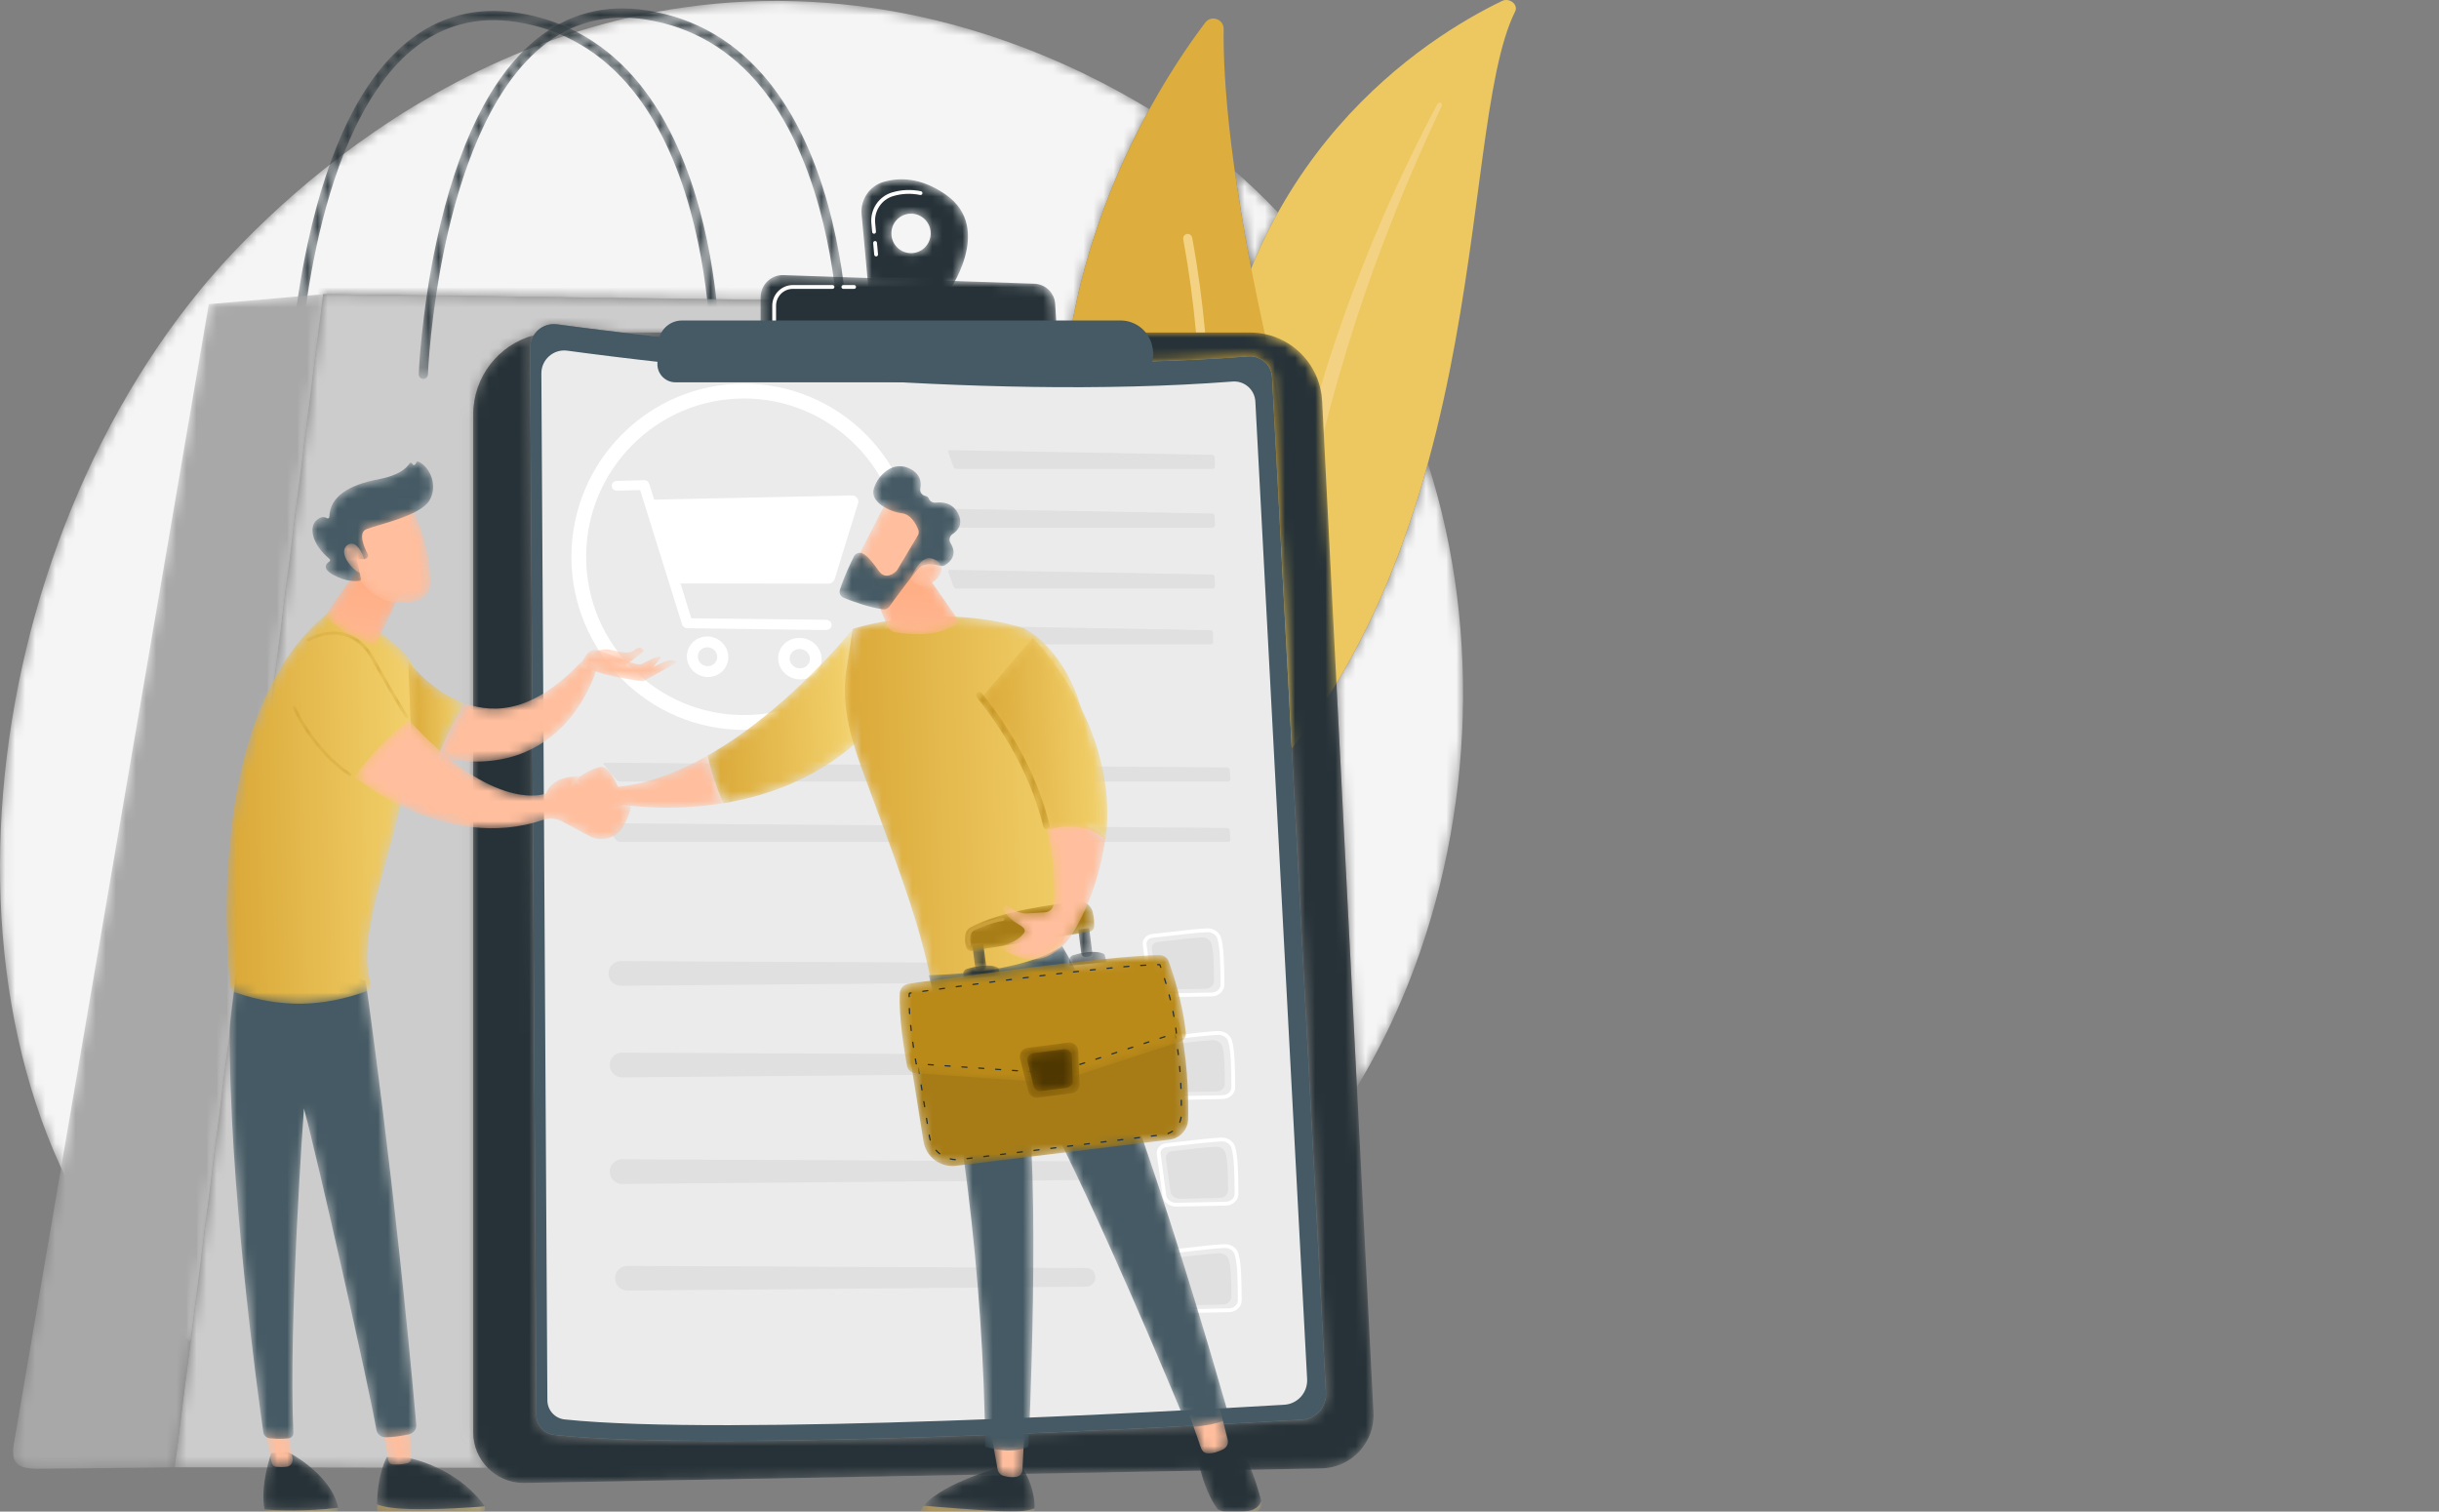 <svg width="242" height="150" viewBox="0 0 242 150" fill="none" xmlns="http://www.w3.org/2000/svg">
<rect x="0" y="0" width="242" height="150" fill="#808080" stroke="none"/>
<g clip-path="url(#clip0_2089_23010)">
<mask id="mask0_2089_23010" style="mask-type:luminance" maskUnits="userSpaceOnUse" x="0" y="0" width="146" height="134">
<path d="M18.906 133.143C18.291 132.618 17.681 132.07 17.08 131.5C-7.975 107.725 -4.117 58.028 19.869 28.769C22.937 25.026 44.055 0.091 76.992 0.091C77.212 0.091 77.433 0.092 77.654 0.095C93.632 0.257 106.49 6.245 114.045 10.841C110.95 16.48 107.741 24.042 106.215 32.997H94.474L94.039 29.988L32.063 29.195L18.906 133.143ZM134.638 107.866L132.605 67.813C136.8 60.842 139.646 53.363 141.677 45.98C147.138 62.954 146.132 82.64 139.082 99.177C137.781 102.227 136.292 105.122 134.638 107.866ZM124.146 26.63C123.442 22.998 122.911 19.787 122.514 16.966C123.686 17.991 125.165 19.364 126.805 21.088C125.845 22.813 124.951 24.658 124.146 26.63Z" fill="white"/>
</mask>
<g mask="url(#mask0_2089_23010)">
<path d="M18.906 133.143C18.291 132.618 17.681 132.07 17.08 131.5C-7.975 107.725 -4.117 58.028 19.869 28.769C22.937 25.026 44.055 0.091 76.992 0.091C77.212 0.091 77.433 0.092 77.654 0.095C93.632 0.257 106.49 6.245 114.045 10.841C110.95 16.48 107.741 24.042 106.215 32.997H94.474L94.039 29.988L32.063 29.195L18.906 133.143ZM134.638 107.866L132.605 67.813C136.8 60.842 139.646 53.363 141.677 45.98C147.138 62.954 146.132 82.64 139.082 99.177C137.781 102.227 136.292 105.122 134.638 107.866ZM124.146 26.63C123.442 22.998 122.911 19.787 122.514 16.966C123.686 17.991 125.165 19.364 126.805 21.088C125.845 22.813 124.951 24.658 124.146 26.63Z" fill="#F5F5F5"/>
</g>
<path d="M150.334 1.139C150.674 0.459 149.777 -0.262 149.039 0.094C141.541 3.705 122.805 15.409 120.215 43.068C116.966 77.771 105.986 88.093 94.164 93.164C94.164 93.164 108.797 92.948 120.429 82.592C148.99 57.166 144.29 13.241 150.334 1.139Z" fill="#EDC860"/>
<path d="M131.343 42.918L131.185 39.802C131.162 39.362 131.101 38.934 131.004 38.519C131.108 38.169 131.214 37.819 131.322 37.47C131.603 36.53 131.905 35.597 132.206 34.663C132.516 33.733 132.833 32.804 133.158 31.878C134.468 28.178 135.908 24.522 137.481 20.919C139.073 17.324 140.777 13.774 142.638 10.296C142.674 10.228 142.752 10.189 142.834 10.189C142.871 10.189 142.909 10.197 142.946 10.213C143.059 10.266 143.111 10.384 143.064 10.482C141.391 14.032 139.8 17.613 138.365 21.25C136.907 24.878 135.578 28.55 134.384 32.262C133.268 35.786 132.224 39.332 131.343 42.918Z" fill="#F3D283"/>
<path d="M114.794 77.614C115.369 78.618 116.781 78.707 117.488 77.79C121.391 72.736 131.138 57.443 126.14 35.947C121.919 17.794 121.35 7.548 121.413 2.879C121.426 1.891 120.175 1.461 119.581 2.248C113.015 10.924 93.929 41.214 114.794 77.614Z" fill="#DDAD3D"/>
<path d="M119.576 32.998H118.67C118.385 29.917 117.972 26.817 117.402 23.748C117.357 23.502 117.518 23.266 117.763 23.22C117.791 23.215 117.818 23.212 117.846 23.212C118.059 23.212 118.249 23.365 118.289 23.582C118.869 26.707 119.287 29.863 119.576 32.998Z" fill="#F3D283"/>
<mask id="mask1_2089_23010" style="mask-type:luminance" maskUnits="userSpaceOnUse" x="28" y="1" width="44" height="37">
<path d="M29.209 37.853C29.204 37.853 29.198 37.853 29.192 37.853C28.939 37.843 28.743 37.63 28.752 37.377C28.755 37.316 29 31.216 30.532 24.139C32.598 14.585 35.894 7.887 40.325 4.229C43.497 1.611 47.231 0.62 51.423 1.282C56.253 2.045 60.316 4.438 63.502 8.396C66.031 11.538 68.01 15.667 69.384 20.667C71.713 29.142 71.494 37.327 71.492 37.408C71.484 37.662 71.281 37.861 71.021 37.853C70.769 37.846 70.57 37.634 70.578 37.38C70.581 37.3 70.794 29.236 68.498 20.892C67.156 16.018 65.234 12.005 62.784 8.965C59.747 5.194 55.876 2.914 51.281 2.188C47.358 1.568 43.868 2.494 40.906 4.938C35.589 9.326 32.815 17.907 31.425 24.333C29.911 31.333 29.669 37.352 29.666 37.412C29.657 37.66 29.454 37.853 29.209 37.853Z" fill="white"/>
</mask>
<g mask="url(#mask1_2089_23010)">
<path d="M29.209 37.853C29.204 37.853 29.198 37.853 29.192 37.853C28.939 37.843 28.743 37.63 28.752 37.377C28.755 37.316 29 31.216 30.532 24.139C32.598 14.585 35.894 7.887 40.325 4.229C43.497 1.611 47.231 0.62 51.423 1.282C56.253 2.045 60.316 4.438 63.502 8.396C66.031 11.538 68.01 15.667 69.384 20.667C71.713 29.142 71.494 37.327 71.492 37.408C71.484 37.662 71.281 37.861 71.021 37.853C70.769 37.846 70.57 37.634 70.578 37.38C70.581 37.3 70.794 29.236 68.498 20.892C67.156 16.018 65.234 12.005 62.784 8.965C59.747 5.194 55.876 2.914 51.281 2.188C47.358 1.568 43.868 2.494 40.906 4.938C35.589 9.326 32.815 17.907 31.425 24.333C29.911 31.333 29.669 37.352 29.666 37.412C29.657 37.66 29.454 37.853 29.209 37.853Z" fill="#263238"/>
</g>
<mask id="mask2_2089_23010" style="mask-type:luminance" maskUnits="userSpaceOnUse" x="17" y="29" width="78" height="117">
<path d="M48.396 145.656L17.329 145.604L18.907 133.138L32.063 29.19L94.04 29.983L94.475 32.992H61.681C59.008 32.674 56.83 32.389 55.278 32.178C55.169 32.163 55.062 32.157 54.957 32.157C54.126 32.157 53.382 32.597 52.963 33.268C49.502 34.197 46.954 37.365 46.954 41.131V142.13C46.954 143.506 47.505 144.75 48.396 145.656Z" fill="white"/>
</mask>
<g mask="url(#mask2_2089_23010)">
<path d="M48.396 145.656L17.329 145.604L18.907 133.138L32.063 29.19L94.04 29.983L94.475 32.992H61.681C59.008 32.674 56.83 32.389 55.278 32.178C55.169 32.163 55.062 32.157 54.957 32.157C54.126 32.157 53.382 32.597 52.963 33.268C49.502 34.197 46.954 37.365 46.954 41.131V142.13C46.954 143.506 47.505 144.75 48.396 145.656Z" fill="#CCCCCC"/>
</g>
<mask id="mask3_2089_23010" style="mask-type:luminance" maskUnits="userSpaceOnUse" x="1" y="29" width="32" height="117">
<path d="M20.717 30.179L32.065 29.193L17.331 145.607L3.831 145.754C1.503 145.754 0.983 145.101 1.458 142.775L20.717 30.179Z" fill="white"/>
</mask>
<g mask="url(#mask3_2089_23010)">
<path d="M20.717 30.179L32.065 29.193L17.331 145.607L3.831 145.754C1.503 145.754 0.983 145.101 1.458 142.775L20.717 30.179Z" fill="#A9A8A8"/>
</g>
<mask id="mask4_2089_23010" style="mask-type:luminance" maskUnits="userSpaceOnUse" x="41" y="0" width="44" height="38">
<path d="M42.003 37.603C41.997 37.603 41.991 37.603 41.984 37.603C41.733 37.594 41.536 37.381 41.545 37.128C41.548 37.067 41.794 30.967 43.325 23.889C45.392 14.335 48.687 7.637 53.119 3.979C56.291 1.362 60.026 0.371 64.217 1.032C69.046 1.795 73.11 4.189 76.296 8.146C78.825 11.289 80.803 15.417 82.178 20.417C84.506 28.893 84.288 37.077 84.285 37.159C84.278 37.412 84.076 37.61 83.814 37.603C83.562 37.596 83.364 37.384 83.371 37.131C83.374 37.05 83.587 28.986 81.291 20.642C79.95 15.769 78.028 11.756 75.578 8.715C72.54 4.945 68.67 2.664 64.074 1.939C60.152 1.319 56.661 2.244 53.701 4.687C48.385 9.073 45.612 17.648 44.222 24.069C42.706 31.07 42.461 37.102 42.459 37.163C42.45 37.409 42.247 37.603 42.003 37.603Z" fill="white"/>
</mask>
<g mask="url(#mask4_2089_23010)">
<path d="M42.003 37.603C41.997 37.603 41.991 37.603 41.984 37.603C41.733 37.594 41.536 37.381 41.545 37.128C41.548 37.067 41.794 30.967 43.325 23.889C45.392 14.335 48.687 7.637 53.119 3.979C56.291 1.362 60.026 0.371 64.217 1.032C69.046 1.795 73.11 4.189 76.296 8.146C78.825 11.289 80.803 15.417 82.178 20.417C84.506 28.893 84.288 37.077 84.285 37.159C84.278 37.412 84.076 37.61 83.814 37.603C83.562 37.596 83.364 37.384 83.371 37.131C83.374 37.05 83.587 28.986 81.291 20.642C79.95 15.769 78.028 11.756 75.578 8.715C72.54 4.945 68.67 2.664 64.074 1.939C60.152 1.319 56.661 2.244 53.701 4.687C48.385 9.073 45.612 17.648 44.222 24.069C42.706 31.07 42.461 37.102 42.459 37.163C42.45 37.409 42.247 37.603 42.003 37.603Z" fill="#263238"/>
</g>
<mask id="mask5_2089_23010" style="mask-type:luminance" maskUnits="userSpaceOnUse" x="46" y="32" width="91" height="116">
<path d="M51.953 147.156C50.563 147.156 49.302 146.585 48.395 145.663C47.504 144.757 46.953 143.512 46.953 142.137V41.138C46.953 37.372 49.501 34.204 52.962 33.274C52.733 33.64 52.602 34.074 52.604 34.543L53.225 140.419C53.231 141.435 53.996 142.286 55.002 142.392C59.041 142.816 64.853 142.983 71.503 142.983C92.097 142.983 120.687 141.382 129.202 140.876C130.579 140.794 131.631 139.612 131.558 138.23L126.219 37.43C126.156 36.26 125.191 35.362 124.043 35.362C123.986 35.362 123.929 35.364 123.872 35.368C118.514 35.781 112.933 35.952 107.354 35.952C89.645 35.952 71.978 34.224 61.679 32.998H94.474H106.214H118.67H119.576H124.046C124.545 32.998 125.033 33.05 125.504 33.148C128.21 33.711 130.368 35.812 131.003 38.522C131.1 38.936 131.161 39.365 131.184 39.804L131.342 42.921L132.605 67.815L134.637 107.868L136.276 140.157C136.427 143.142 134.086 145.66 131.108 145.713L52.046 147.156C52.015 147.156 51.984 147.156 51.953 147.156Z" fill="white"/>
</mask>
<g mask="url(#mask5_2089_23010)">
<path d="M51.953 147.156C50.563 147.156 49.302 146.585 48.395 145.663C47.504 144.757 46.953 143.512 46.953 142.137V41.138C46.953 37.372 49.501 34.204 52.962 33.274C52.733 33.64 52.602 34.074 52.604 34.543L53.225 140.419C53.231 141.435 53.996 142.286 55.002 142.392C59.041 142.816 64.853 142.983 71.503 142.983C92.097 142.983 120.687 141.382 129.202 140.876C130.579 140.794 131.631 139.612 131.558 138.23L126.219 37.43C126.156 36.26 125.191 35.362 124.043 35.362C123.986 35.362 123.929 35.364 123.872 35.368C118.514 35.781 112.933 35.952 107.354 35.952C89.645 35.952 71.978 34.224 61.679 32.998H94.474H106.214H118.67H119.576H124.046C124.545 32.998 125.033 33.05 125.504 33.148C128.21 33.711 130.368 35.812 131.003 38.522C131.1 38.936 131.161 39.365 131.184 39.804L131.342 42.921L132.605 67.815L134.637 107.868L136.276 140.157C136.427 143.142 134.086 145.66 131.108 145.713L52.046 147.156C52.015 147.156 51.984 147.156 51.953 147.156Z" fill="#263238"/>
</g>
<path d="M52.604 34.54C52.595 33.102 53.855 31.989 55.276 32.182C64.696 33.464 97.089 37.428 123.871 35.365C125.093 35.271 126.153 36.2 126.218 37.427L131.557 138.228C131.63 139.61 130.578 140.792 129.201 140.873C117.937 141.543 71.548 144.128 55.001 142.389C53.995 142.283 53.23 141.432 53.224 140.416L52.604 34.54Z" fill="#455A64"/>
<path d="M53.715 37.067C53.707 35.683 54.92 34.612 56.287 34.798C65.352 36.031 96.525 39.847 122.299 37.861C123.475 37.771 124.495 38.664 124.557 39.846L129.695 136.85C129.766 138.18 128.754 139.318 127.428 139.397C116.589 140.04 71.946 142.528 56.023 140.855C55.054 140.753 54.318 139.934 54.312 138.957L53.715 37.067Z" fill="#EBEBEB"/>
<path d="M120.309 46.533H94.921C94.786 46.533 94.638 46.428 94.594 46.3L94.101 44.896C94.057 44.77 94.128 44.668 94.26 44.668C94.262 44.668 94.263 44.668 94.265 44.668L120.269 45.133C120.404 45.136 120.518 45.248 120.521 45.385L120.548 46.286C120.552 46.422 120.444 46.533 120.309 46.533Z" fill="#E0E0E0"/>
<path d="M120.309 52.353H94.921C94.786 52.353 94.638 52.249 94.594 52.121L94.101 50.717C94.057 50.59 94.128 50.489 94.261 50.489C94.262 50.489 94.263 50.489 94.265 50.489L120.269 50.954C120.404 50.956 120.518 51.069 120.521 51.205L120.548 52.107C120.552 52.242 120.444 52.353 120.309 52.353Z" fill="#E0E0E0"/>
<path d="M120.135 63.938H94.747C94.612 63.938 94.465 63.833 94.42 63.705L93.927 62.301C93.883 62.174 93.955 62.073 94.087 62.073C94.088 62.073 94.09 62.073 94.091 62.073L120.095 62.538C120.23 62.54 120.344 62.653 120.348 62.789L120.374 63.691C120.378 63.826 120.271 63.938 120.135 63.938Z" fill="#E0E0E0"/>
<path d="M120.309 58.408H94.921C94.786 58.408 94.638 58.304 94.594 58.176L94.101 56.772C94.057 56.646 94.128 56.544 94.261 56.544C94.262 56.544 94.263 56.544 94.265 56.544L120.269 57.009C120.404 57.011 120.518 57.124 120.521 57.26L120.548 58.162C120.552 58.297 120.444 58.408 120.309 58.408Z" fill="#E0E0E0"/>
<path d="M121.85 77.553H61.545C61.41 77.553 61.229 77.467 61.142 77.362L59.915 75.873C59.829 75.77 59.868 75.685 60.001 75.685C60.002 75.685 60.003 75.685 60.004 75.685L121.754 76.156C121.889 76.156 122.008 76.268 122.017 76.403L122.078 77.306C122.088 77.442 121.985 77.553 121.85 77.553Z" fill="#E0E0E0"/>
<path d="M121.85 83.553H61.545C61.41 83.553 61.229 83.467 61.142 83.362L59.915 81.873C59.829 81.77 59.868 81.685 60.001 81.685C60.002 81.685 60.003 81.685 60.004 81.685L121.754 82.155C121.889 82.156 122.008 82.268 122.017 82.403L122.078 83.306C122.088 83.442 121.985 83.553 121.85 83.553Z" fill="#E0E0E0"/>
<path d="M61.722 106.91C61.168 106.91 60.683 106.535 60.541 105.997C60.337 105.219 60.922 104.458 61.722 104.458C61.724 104.458 61.726 104.459 61.728 104.459L107.243 104.667C107.744 104.669 108.151 105.071 108.162 105.573C108.174 106.09 107.762 106.516 107.247 106.52L61.733 106.91C61.729 106.91 61.726 106.91 61.722 106.91Z" fill="#E0E0E0"/>
<path d="M61.601 97.822C61.047 97.822 60.562 97.448 60.42 96.909C60.216 96.132 60.8 95.371 61.601 95.371C61.603 95.371 61.605 95.371 61.606 95.371L107.122 95.58C107.623 95.582 108.03 95.984 108.041 96.486C108.052 97.002 107.641 97.429 107.126 97.433L61.611 97.822C61.608 97.822 61.605 97.822 61.601 97.822Z" fill="#E0E0E0"/>
<path d="M61.722 117.488C61.168 117.488 60.683 117.114 60.541 116.575C60.337 115.798 60.922 115.037 61.722 115.037C61.724 115.037 61.726 115.037 61.728 115.037L107.243 115.245C107.744 115.248 108.151 115.649 108.162 116.152C108.174 116.669 107.762 117.094 107.247 117.099L61.733 117.488C61.729 117.488 61.726 117.488 61.722 117.488Z" fill="#E0E0E0"/>
<path d="M62.249 128.068C61.695 128.068 61.21 127.694 61.068 127.156C60.864 126.378 61.449 125.617 62.249 125.617C62.251 125.617 62.253 125.617 62.255 125.617L107.77 125.826C108.271 125.828 108.679 126.23 108.69 126.732C108.701 127.249 108.289 127.675 107.774 127.679L62.26 128.068C62.257 128.068 62.253 128.068 62.249 128.068Z" fill="#E0E0E0"/>
<path d="M114.354 93.06C114.159 93.079 113.984 93.171 113.873 93.313C113.781 93.43 113.74 93.571 113.759 93.71L114.317 97.836C114.377 98.28 114.808 98.606 115.319 98.595L120.237 98.492H120.247C120.723 98.477 121.108 98.128 121.105 97.709C121.096 95.82 121.065 94.051 120.795 93.158C120.674 92.757 120.246 92.489 119.766 92.502C118.869 92.541 117.263 92.728 115.972 92.879C115.354 92.951 114.771 93.018 114.354 93.06ZM120.258 98.87L120.245 98.871L115.327 98.974C114.624 98.989 114.029 98.522 113.943 97.887L113.385 93.761C113.352 93.519 113.42 93.276 113.576 93.078C113.751 92.856 114.021 92.712 114.317 92.683C114.73 92.641 115.312 92.574 115.928 92.502C117.225 92.351 118.84 92.163 119.75 92.124C120.411 92.1 120.983 92.475 121.156 93.048C121.441 93.99 121.473 95.79 121.483 97.707C121.486 98.33 120.938 98.849 120.258 98.87Z" fill="white"/>
<path d="M115.663 98.195C115.189 98.195 114.789 97.88 114.733 97.458L114.286 94.16C114.24 93.82 114.515 93.508 114.896 93.47C115.927 93.367 118.165 93.07 119.229 93.024C119.245 93.023 119.261 93.022 119.277 93.022C119.708 93.022 120.089 93.279 120.202 93.655C120.431 94.411 120.45 95.931 120.457 97.335C120.459 97.756 120.085 98.103 119.616 98.112L115.685 98.195C115.678 98.195 115.67 98.195 115.663 98.195Z" fill="#E0E0E0"/>
<path d="M115.429 103.248C115.234 103.267 115.058 103.359 114.947 103.501C114.855 103.617 114.815 103.759 114.834 103.898L115.392 108.024C115.452 108.467 115.883 108.794 116.393 108.783L121.312 108.68L121.321 108.679C121.798 108.665 122.182 108.316 122.18 107.897C122.17 106.008 122.139 104.239 121.869 103.345C121.748 102.946 121.314 102.668 120.841 102.69C119.944 102.729 118.337 102.916 117.046 103.066C116.428 103.139 115.845 103.206 115.429 103.248ZM121.333 109.058L121.32 109.059L116.401 109.162C115.698 109.177 115.104 108.709 115.018 108.075L114.459 103.949C114.427 103.707 114.495 103.464 114.65 103.266C114.825 103.044 115.095 102.9 115.391 102.87C115.805 102.829 116.387 102.762 117.003 102.69C118.3 102.539 119.914 102.351 120.825 102.311C120.831 102.311 120.837 102.311 120.844 102.311C121.49 102.291 122.059 102.669 122.231 103.235C122.516 104.178 122.548 105.977 122.558 107.895C122.561 108.518 122.013 109.037 121.333 109.058Z" fill="white"/>
<path d="M116.737 108.387C116.264 108.387 115.864 108.072 115.807 107.649L115.361 104.352C115.314 104.011 115.589 103.699 115.971 103.661C117.002 103.558 119.24 103.261 120.304 103.215C120.32 103.214 120.336 103.214 120.351 103.214C120.783 103.214 121.163 103.47 121.277 103.846C121.506 104.602 121.525 106.123 121.532 107.526C121.534 107.947 121.16 108.294 120.69 108.304L116.76 108.387C116.752 108.387 116.745 108.387 116.737 108.387Z" fill="#E0E0E0"/>
<path d="M115.751 113.822C115.556 113.841 115.38 113.934 115.269 114.075C115.177 114.192 115.137 114.333 115.156 114.472L115.714 118.599C115.774 119.042 116.204 119.368 116.715 119.357L121.634 119.254L121.643 119.253C122.12 119.239 122.504 118.89 122.502 118.471C122.493 116.583 122.461 114.814 122.191 113.92C122.07 113.52 121.636 113.241 121.162 113.264C120.266 113.303 118.659 113.49 117.368 113.641C116.751 113.713 116.167 113.78 115.751 113.822ZM121.655 119.632L121.641 119.633L116.723 119.736C116.021 119.751 115.426 119.284 115.34 118.65L114.781 114.523C114.749 114.281 114.817 114.038 114.973 113.84C115.147 113.619 115.417 113.474 115.714 113.445C116.127 113.404 116.709 113.336 117.324 113.264C118.622 113.113 120.236 112.925 121.146 112.886C121.153 112.885 121.16 112.885 121.166 112.885C121.813 112.865 122.381 113.243 122.553 113.81C122.838 114.752 122.87 116.552 122.88 118.47C122.883 119.093 122.334 119.611 121.655 119.632Z" fill="white"/>
<path d="M117.057 118.961C116.584 118.961 116.184 118.646 116.127 118.223L115.681 114.926C115.635 114.585 115.909 114.274 116.291 114.235C117.322 114.133 119.56 113.835 120.624 113.789C120.64 113.789 120.656 113.788 120.672 113.788C121.103 113.788 121.483 114.045 121.597 114.42C121.826 115.177 121.845 116.697 121.852 118.101C121.854 118.521 121.48 118.868 121.01 118.878L117.08 118.961C117.072 118.961 117.065 118.961 117.057 118.961Z" fill="#E0E0E0"/>
<path d="M116.073 124.398C115.878 124.417 115.703 124.51 115.591 124.651C115.499 124.768 115.459 124.909 115.478 125.048L116.036 129.175C116.096 129.618 116.527 129.944 117.037 129.933L121.956 129.83L121.966 129.829C122.442 129.815 122.826 129.466 122.824 129.048C122.814 127.159 122.784 125.39 122.513 124.496C122.392 124.096 121.958 123.816 121.485 123.841C120.588 123.879 118.981 124.066 117.69 124.217C117.073 124.289 116.49 124.357 116.073 124.398ZM121.977 130.208L121.964 130.209L117.045 130.312C116.342 130.327 115.748 129.86 115.662 129.226L115.104 125.1C115.071 124.858 115.139 124.615 115.294 124.416C115.47 124.195 115.739 124.051 116.036 124.021C116.449 123.98 117.031 123.912 117.647 123.84C118.944 123.689 120.558 123.501 121.469 123.462C121.475 123.462 121.482 123.462 121.488 123.461C122.135 123.441 122.703 123.82 122.875 124.386C123.16 125.329 123.192 127.128 123.202 129.046C123.205 129.669 122.657 130.187 121.977 130.208Z" fill="white"/>
<path d="M117.381 129.535C116.908 129.535 116.509 129.22 116.451 128.798L116.005 125.5C115.959 125.159 116.233 124.848 116.615 124.81C117.646 124.707 119.884 124.409 120.948 124.363C120.964 124.363 120.98 124.362 120.995 124.362C121.427 124.362 121.807 124.619 121.921 124.994C122.15 125.751 122.169 127.271 122.176 128.675C122.178 129.095 121.804 129.443 121.334 129.452L117.404 129.535C117.396 129.535 117.389 129.535 117.381 129.535Z" fill="#E0E0E0"/>
<path d="M81.936 62.523C81.932 62.523 81.929 62.523 81.925 62.523L68.188 62.339C67.95 62.335 67.74 62.181 67.671 61.957L63.515 48.634L61.219 48.688C61.214 48.688 61.209 48.688 61.204 48.688C60.923 48.688 60.697 48.501 60.697 48.217C60.697 47.928 60.931 47.727 61.219 47.72L63.906 47.649C63.911 47.649 63.916 47.649 63.921 47.649C64.147 47.649 64.346 47.788 64.413 48.003L64.907 49.579L84.479 49.167C84.486 49.167 84.493 49.166 84.5 49.166C84.707 49.166 84.901 49.234 85.026 49.388C85.155 49.547 85.196 49.749 85.136 49.945L82.823 57.449C82.739 57.722 82.475 57.919 82.175 57.919C82.175 57.919 82.175 57.919 82.174 57.919L67.519 57.897L68.589 61.356L81.925 61.501C82.248 61.504 82.509 61.713 82.509 62.019C82.509 62.322 82.253 62.523 81.936 62.523Z" fill="white"/>
<path d="M70.253 67.182C70.235 67.182 70.216 67.181 70.197 67.181C69.067 67.151 68.152 66.23 68.152 65.127C68.152 64.035 69.049 63.159 70.164 63.159C70.175 63.159 70.186 63.159 70.197 63.16C71.335 63.177 72.264 64.099 72.264 65.214C72.264 66.31 71.365 67.182 70.253 67.182ZM70.179 64.232C69.659 64.232 69.24 64.64 69.24 65.15C69.24 65.666 69.669 66.096 70.197 66.108C70.205 66.109 70.213 66.109 70.221 66.109C70.739 66.109 71.159 65.701 71.159 65.19C71.159 64.672 70.727 64.242 70.197 64.232C70.191 64.232 70.185 64.232 70.179 64.232Z" fill="white"/>
<path d="M79.414 67.422C79.393 67.422 79.373 67.421 79.353 67.421C78.166 67.39 77.207 66.446 77.207 65.316C77.207 64.198 78.147 63.301 79.317 63.301C79.329 63.301 79.341 63.301 79.353 63.301C80.547 63.32 81.523 64.264 81.523 65.407C81.523 66.529 80.579 67.422 79.414 67.422ZM79.333 64.4C78.788 64.4 78.349 64.817 78.349 65.34C78.349 65.868 78.799 66.309 79.353 66.322C79.361 66.323 79.37 66.323 79.378 66.323C79.923 66.323 80.363 65.905 80.363 65.382C80.363 64.851 79.909 64.41 79.353 64.4C79.346 64.4 79.34 64.4 79.333 64.4Z" fill="white"/>
<path d="M73.814 72.428C64.375 72.428 56.695 64.722 56.695 55.25C56.695 45.778 64.375 38.072 73.814 38.072C83.253 38.072 90.933 45.778 90.933 55.25C90.933 64.722 83.253 72.428 73.814 72.428ZM73.814 39.541C65.182 39.541 58.158 46.588 58.158 55.25C58.158 63.912 65.182 70.96 73.814 70.96C82.447 70.96 89.47 63.912 89.47 55.25C89.47 46.588 82.447 39.541 73.814 39.541Z" fill="white"/>
<mask id="mask6_2089_23010" style="mask-type:luminance" maskUnits="userSpaceOnUse" x="85" y="17" width="12" height="13">
<path d="M90.393 25.119C89.316 25.119 88.442 24.242 88.442 23.161C88.442 22.079 89.316 21.202 90.393 21.202C91.471 21.202 92.345 22.079 92.345 23.161C92.345 24.242 91.471 25.119 90.393 25.119ZM93.835 19.308C91.344 17.568 89.177 17.602 87.652 18.054C86.261 18.466 85.359 19.814 85.491 21.263L86.149 28.467L93.975 29.164C93.975 29.164 98.722 22.719 93.835 19.308Z" fill="white"/>
</mask>
<g mask="url(#mask6_2089_23010)">
<path d="M90.393 25.119C89.316 25.119 88.442 24.242 88.442 23.161C88.442 22.079 89.316 21.202 90.393 21.202C91.471 21.202 92.345 22.079 92.345 23.161C92.345 24.242 91.471 25.119 90.393 25.119ZM93.835 19.308C91.344 17.568 89.177 17.602 87.652 18.054C86.261 18.466 85.359 19.814 85.491 21.263L86.149 28.467L93.975 29.164C93.975 29.164 98.722 22.719 93.835 19.308Z" fill="#263238"/>
</g>
<path d="M86.725 23.195C86.628 23.195 86.546 23.121 86.537 23.023L86.457 22.152C86.332 20.771 87.197 19.486 88.516 19.095C89.451 18.818 90.413 18.778 91.377 18.977C91.479 18.998 91.545 19.098 91.524 19.201C91.503 19.303 91.404 19.369 91.301 19.348C90.398 19.163 89.498 19.2 88.623 19.458C87.477 19.798 86.724 20.916 86.834 22.117L86.913 22.988C86.923 23.093 86.846 23.185 86.742 23.194C86.737 23.195 86.731 23.195 86.725 23.195ZM86.93 25.443C86.834 25.443 86.751 25.37 86.742 25.271L86.638 24.124C86.628 24.02 86.705 23.927 86.808 23.918C86.914 23.908 87.004 23.985 87.014 24.089L87.118 25.237C87.128 25.341 87.052 25.433 86.948 25.443C86.942 25.443 86.936 25.443 86.93 25.443Z" fill="white"/>
<mask id="mask7_2089_23010" style="mask-type:luminance" maskUnits="userSpaceOnUse" x="75" y="27" width="30" height="7">
<path d="M75.469 33.128V29.506C75.469 28.255 76.502 27.254 77.747 27.297L102.633 28.153C103.737 28.191 104.631 29.065 104.698 30.172L104.906 33.652L75.469 33.128Z" fill="white"/>
</mask>
<g mask="url(#mask7_2089_23010)">
<path d="M75.469 33.128V29.506C75.469 28.255 76.502 27.254 77.747 27.297L102.633 28.153C103.737 28.191 104.631 29.065 104.698 30.172L104.906 33.652L75.469 33.128Z" fill="#263238"/>
</g>
<path d="M84.748 28.664H83.677C83.573 28.664 83.488 28.579 83.488 28.474C83.488 28.37 83.573 28.285 83.677 28.285H84.748C84.852 28.285 84.936 28.37 84.936 28.474C84.936 28.579 84.852 28.664 84.748 28.664Z" fill="white"/>
<path d="M76.812 31.992C76.708 31.992 76.623 31.908 76.623 31.803V30.338C76.623 29.206 77.541 28.285 78.669 28.285H82.604C82.708 28.285 82.793 28.37 82.793 28.474C82.793 28.579 82.708 28.664 82.604 28.664H78.669C77.749 28.664 77.001 29.415 77.001 30.338V31.803C77.001 31.908 76.916 31.992 76.812 31.992Z" fill="white"/>
<path d="M65.325 34.044C65.385 32.789 66.416 31.803 67.667 31.803L111.184 31.802C112.749 31.802 114.087 32.932 114.354 34.479L114.391 34.693C114.683 36.388 113.383 37.938 111.669 37.938H67.023C65.997 37.938 65.179 37.077 65.229 36.049L65.325 34.044Z" fill="#455A64"/>
<mask id="mask8_2089_23010" style="mask-type:luminance" maskUnits="userSpaceOnUse" x="56" y="74" width="16" height="7">
<path d="M61.311 78.074C61.311 78.074 60.493 75.915 59.539 76.113C58.584 76.311 57.54 77.047 57.54 77.047L56.006 79.128C56.006 79.128 60.312 80.83 61.826 79.855C61.826 79.855 66.224 80.617 71.778 79.703C70.974 78 70.495 76.294 70.214 74.971C67.4 76.568 64.371 77.761 61.311 78.074Z" fill="white"/>
</mask>
<g mask="url(#mask8_2089_23010)">
<path d="M61.311 78.074C61.311 78.074 60.493 75.915 59.539 76.113C58.584 76.311 57.54 77.047 57.54 77.047L56.006 79.128C56.006 79.128 60.312 80.83 61.826 79.855C61.826 79.855 66.224 80.617 71.778 79.703C70.974 78 70.495 76.294 70.214 74.971C67.4 76.568 64.371 77.761 61.311 78.074Z" fill="#FFBE9D"/>
</g>
<mask id="mask9_2089_23010" style="mask-type:luminance" maskUnits="userSpaceOnUse" x="70" y="62" width="15" height="18">
<path d="M84.606 62.417C84.606 62.417 78.309 70.376 70.211 74.975C70.492 76.298 70.972 78.004 71.776 79.707C75.976 79.015 80.838 77.365 84.96 73.697L84.606 62.417Z" fill="white"/>
</mask>
<g mask="url(#mask9_2089_23010)">
<path d="M84.606 62.417C84.606 62.417 78.309 70.376 70.211 74.975C70.492 76.298 70.972 78.004 71.776 79.707C75.976 79.015 80.838 77.365 84.96 73.697L84.606 62.417Z" fill="url(#paint0_linear_2089_23010)"/>
</g>
<mask id="mask10_2089_23010" style="mask-type:luminance" maskUnits="userSpaceOnUse" x="83" y="61" width="26" height="38">
<path d="M92.46 97.684C91.229 91.815 89.997 88.417 85.874 77.291C84.576 73.79 83.398 70.248 83.968 66.557L84.607 62.411C84.607 62.411 92.62 59.69 101.503 62.297C101.503 62.297 113.621 67.579 105.39 93.668C101.68 97.833 97.338 99.021 92.46 97.684Z" fill="white"/>
</mask>
<g mask="url(#mask10_2089_23010)">
<path d="M92.46 97.684C91.229 91.815 89.997 88.417 85.874 77.291C84.576 73.79 83.398 70.248 83.968 66.557L84.607 62.411C84.607 62.411 92.62 59.69 101.503 62.297C101.503 62.297 113.621 67.579 105.39 93.668C101.68 97.833 97.338 99.021 92.46 97.684Z" fill="url(#paint1_linear_2089_23010)"/>
</g>
<mask id="mask11_2089_23010" style="mask-type:luminance" maskUnits="userSpaceOnUse" x="85" y="55" width="11" height="8">
<path d="M85.973 57.125L88.051 62.135C88.182 62.451 88.465 62.676 88.802 62.734C90 62.94 92.897 63.262 94.8 62.007C95.027 61.857 95.085 61.548 94.93 61.324L91.091 55.794L85.973 57.125Z" fill="white"/>
</mask>
<g mask="url(#mask11_2089_23010)">
<path d="M85.973 57.125L88.051 62.135C88.182 62.451 88.465 62.676 88.802 62.734C90 62.94 92.897 63.262 94.8 62.007C95.027 61.857 95.085 61.548 94.93 61.324L91.091 55.794L85.973 57.125Z" fill="url(#paint2_linear_2089_23010)"/>
</g>
<mask id="mask12_2089_23010" style="mask-type:luminance" maskUnits="userSpaceOnUse" x="84" y="49" width="9" height="10">
<path d="M88.124 49.46C88.037 49.542 84.441 56.628 84.441 56.628L88.517 58.602L92.919 52.395C92.919 52.395 89.585 48.08 88.124 49.46Z" fill="white"/>
</mask>
<g mask="url(#mask12_2089_23010)">
<path d="M88.124 49.46C88.037 49.542 84.441 56.628 84.441 56.628L88.517 58.602L92.919 52.395C92.919 52.395 89.585 48.08 88.124 49.46Z" fill="#FFBE9D"/>
</g>
<mask id="mask13_2089_23010" style="mask-type:luminance" maskUnits="userSpaceOnUse" x="83" y="46" width="13" height="15">
<path d="M91.062 53.141L89.03 56.541C88.999 56.593 88.962 56.64 88.918 56.681C88.676 56.906 87.849 57.564 87.208 56.669C86.663 55.906 86.151 55.212 85.603 54.926C85.282 54.76 84.888 54.893 84.726 55.216C84.391 55.882 83.742 57.24 83.335 58.528C83.233 58.85 83.398 59.197 83.711 59.324C84.537 59.659 86.168 60.266 87.615 60.467C87.852 60.499 88.088 60.399 88.23 60.204C88.852 59.348 90.607 56.956 91.206 56.358C91.763 55.801 92.79 56.011 93.252 56.144C93.428 56.195 93.615 56.17 93.771 56.076C94.241 55.792 95.06 55.086 94.311 53.889C94.124 53.592 94.22 53.195 94.512 53.002C95.036 52.657 95.605 52.007 95.064 50.955C94.514 49.89 93.535 49.795 92.868 49.876C92.573 49.913 92.272 49.758 92.159 49.481C92.109 49.359 92.01 49.254 91.824 49.216C91.474 49.145 91.245 48.824 91.314 48.473C91.431 47.87 91.343 47.087 90.384 46.559C88.625 45.588 87.085 47.169 86.694 48.503C86.301 49.838 88.267 50.781 89.504 50.938C90.413 51.054 90.911 52.048 91.111 52.569C91.184 52.758 91.166 52.968 91.062 53.141Z" fill="white"/>
</mask>
<g mask="url(#mask13_2089_23010)">
<path d="M91.062 53.141L89.03 56.541C88.999 56.593 88.962 56.64 88.918 56.681C88.676 56.906 87.849 57.564 87.208 56.669C86.663 55.906 86.151 55.212 85.603 54.926C85.282 54.76 84.888 54.893 84.726 55.216C84.391 55.882 83.742 57.24 83.335 58.528C83.233 58.85 83.398 59.197 83.711 59.324C84.537 59.659 86.168 60.266 87.615 60.467C87.852 60.499 88.088 60.399 88.23 60.204C88.852 59.348 90.607 56.956 91.206 56.358C91.763 55.801 92.79 56.011 93.252 56.144C93.428 56.195 93.615 56.17 93.771 56.076C94.241 55.792 95.06 55.086 94.311 53.889C94.124 53.592 94.22 53.195 94.512 53.002C95.036 52.657 95.605 52.007 95.064 50.955C94.514 49.89 93.535 49.795 92.868 49.876C92.573 49.913 92.272 49.758 92.159 49.481C92.109 49.359 92.01 49.254 91.824 49.216C91.474 49.145 91.245 48.824 91.314 48.473C91.431 47.87 91.343 47.087 90.384 46.559C88.625 45.588 87.085 47.169 86.694 48.503C86.301 49.838 88.267 50.781 89.504 50.938C90.413 51.054 90.911 52.048 91.111 52.569C91.184 52.758 91.166 52.968 91.062 53.141Z" fill="#455A64"/>
</g>
<mask id="mask14_2089_23010" style="mask-type:luminance" maskUnits="userSpaceOnUse" x="90" y="55" width="4" height="4">
<path d="M90.353 57.371C90.353 57.371 91.228 55.307 92.229 55.391C93.23 55.475 94.018 56.476 92.777 57.6C91.234 59 90.353 57.371 90.353 57.371Z" fill="white"/>
</mask>
<g mask="url(#mask14_2089_23010)">
<path d="M90.353 57.371C90.353 57.371 91.228 55.307 92.229 55.391C93.23 55.475 94.018 56.476 92.777 57.6C91.234 59 90.353 57.371 90.353 57.371Z" fill="#FFBE9D"/>
</g>
<mask id="mask15_2089_23010" style="mask-type:luminance" maskUnits="userSpaceOnUse" x="91" y="149" width="12" height="2">
<path d="M91.671 149.417C93.606 149.585 96.965 149.857 99.613 149.975C101.205 150.045 102.121 149.889 102.649 149.676C102.648 149.736 102.646 149.792 102.644 149.845C102.632 150.125 102.405 150.348 102.124 150.364C97.12 150.644 93.141 150.461 91.724 150.374C91.431 150.357 91.256 150.037 91.406 149.786C91.481 149.661 91.572 149.539 91.671 149.417Z" fill="white"/>
</mask>
<g mask="url(#mask15_2089_23010)">
<path d="M91.671 149.417C93.606 149.585 96.965 149.857 99.613 149.975C101.205 150.045 102.121 149.889 102.649 149.676C102.648 149.736 102.646 149.792 102.644 149.845C102.632 150.125 102.405 150.348 102.124 150.364C97.12 150.644 93.141 150.461 91.724 150.374C91.431 150.357 91.256 150.037 91.406 149.786C91.481 149.661 91.572 149.539 91.671 149.417Z" fill="url(#paint3_linear_2089_23010)"/>
</g>
<mask id="mask16_2089_23010" style="mask-type:luminance" maskUnits="userSpaceOnUse" x="91" y="145" width="12" height="5">
<path d="M99.616 149.975C96.968 149.858 93.609 149.585 91.674 149.418C93.577 147.075 99.616 145.496 99.616 145.496H101.322C102.495 147.193 102.665 148.809 102.652 149.677C102.125 149.889 101.208 150.046 99.616 149.975Z" fill="white"/>
</mask>
<g mask="url(#mask16_2089_23010)">
<path d="M99.616 149.975C96.968 149.858 93.609 149.585 91.674 149.418C93.577 147.075 99.616 145.496 99.616 145.496H101.322C102.495 147.193 102.665 148.809 102.652 149.677C102.125 149.889 101.208 150.046 99.616 149.975Z" fill="#263238"/>
</g>
<mask id="mask17_2089_23010" style="mask-type:luminance" maskUnits="userSpaceOnUse" x="98" y="142" width="4" height="5">
<path d="M101.608 142.703L101.448 145.873C101.431 146.216 101.175 146.504 100.833 146.554C100.492 146.603 100.035 146.608 99.551 146.447C99.254 146.347 99.032 146.096 98.978 145.789L98.426 142.703H101.608Z" fill="white"/>
</mask>
<g mask="url(#mask17_2089_23010)">
<path d="M101.608 142.703L101.448 145.873C101.431 146.216 101.175 146.504 100.833 146.554C100.492 146.603 100.035 146.608 99.551 146.447C99.254 146.347 99.032 146.096 98.978 145.789L98.426 142.703H101.608Z" fill="#FFBE9D"/>
</g>
<mask id="mask18_2089_23010" style="mask-type:luminance" maskUnits="userSpaceOnUse" x="120" y="148" width="6" height="3">
<path d="M123.765 149.953C124.605 149.835 124.985 149.398 125.144 148.93L125.147 148.943C125.27 149.436 124.984 149.947 124.412 150.19C123.72 150.484 122.964 150.534 122.377 150.51C121.747 150.484 121.169 150.223 120.851 149.804L120.846 149.798C121.478 150.111 122.366 150.149 123.765 149.953Z" fill="white"/>
</mask>
<g mask="url(#mask18_2089_23010)">
<path d="M123.765 149.953C124.605 149.835 124.985 149.398 125.144 148.93L125.147 148.943C125.27 149.436 124.984 149.947 124.412 150.19C123.72 150.484 122.964 150.534 122.377 150.51C121.747 150.484 121.169 150.223 120.851 149.804L120.846 149.798C121.478 150.111 122.366 150.149 123.765 149.953Z" fill="url(#paint4_linear_2089_23010)"/>
</g>
<mask id="mask19_2089_23010" style="mask-type:luminance" maskUnits="userSpaceOnUse" x="118" y="142" width="8" height="9">
<path d="M119.803 142.682H121.209C123.352 142.638 124.698 147.173 125.138 148.929C124.979 149.397 124.599 149.834 123.759 149.952C122.36 150.148 121.472 150.111 120.84 149.797C119.683 148.268 119.108 146.029 118.832 144.723C118.519 143.237 119.803 142.682 119.803 142.682Z" fill="white"/>
</mask>
<g mask="url(#mask19_2089_23010)">
<path d="M119.803 142.682H121.209C123.352 142.638 124.698 147.173 125.138 148.929C124.979 149.397 124.599 149.834 123.759 149.952C122.36 150.148 121.472 150.111 120.84 149.797C119.683 148.268 119.108 146.029 118.832 144.723C118.519 143.237 119.803 142.682 119.803 142.682Z" fill="#263238"/>
</g>
<mask id="mask20_2089_23010" style="mask-type:luminance" maskUnits="userSpaceOnUse" x="118" y="139" width="4" height="6">
<path d="M121.032 139.739L121.813 142.857C121.909 143.239 121.727 143.634 121.374 143.815C120.937 144.04 120.322 144.277 119.757 144.209C119.491 144.176 119.27 143.988 119.182 143.737L118.035 140.457L121.032 139.739Z" fill="white"/>
</mask>
<g mask="url(#mask20_2089_23010)">
<path d="M121.032 139.739L121.813 142.857C121.909 143.239 121.727 143.634 121.374 143.815C120.937 144.04 120.322 144.277 119.757 144.209C119.491 144.176 119.27 143.988 119.182 143.737L118.035 140.457L121.032 139.739Z" fill="#FFBE9D"/>
</g>
<mask id="mask21_2089_23010" style="mask-type:luminance" maskUnits="userSpaceOnUse" x="92" y="93" width="30" height="51">
<path d="M121.963 140.642C120.991 141.507 117.83 141.621 117.83 141.621C106.443 114.198 101.696 106.649 101.696 106.649C103.34 116.999 102.051 143.568 102.051 143.568C100.171 144.4 97.749 143.568 97.749 143.568C97.596 126.622 95.219 108.414 92.152 96.764C99.848 96.59 104.031 94.906 105.367 93.846C111.783 104.224 121.963 140.642 121.963 140.642Z" fill="white"/>
</mask>
<g mask="url(#mask21_2089_23010)">
<path d="M121.963 140.642C120.991 141.507 117.83 141.621 117.83 141.621C106.443 114.198 101.696 106.649 101.696 106.649C103.34 116.999 102.051 143.568 102.051 143.568C100.171 144.4 97.749 143.568 97.749 143.568C97.596 126.622 95.219 108.414 92.152 96.764C99.848 96.59 104.031 94.906 105.367 93.846C111.783 104.224 121.963 140.642 121.963 140.642Z" fill="#455A64"/>
</g>
<mask id="mask22_2089_23010" style="mask-type:luminance" maskUnits="userSpaceOnUse" x="90" y="101" width="28" height="15">
<path d="M90.215 104.427L91.631 113.265C91.878 114.806 93.301 115.875 94.852 115.685L116.047 113.091C117.084 112.964 117.87 112.095 117.891 111.052C117.936 108.769 117.846 104.705 116.892 101.002L90.215 104.427Z" fill="white"/>
</mask>
<g mask="url(#mask22_2089_23010)">
<path d="M90.215 104.427L91.631 113.265C91.878 114.806 93.301 115.875 94.852 115.685L116.047 113.091C117.084 112.964 117.87 112.095 117.891 111.052C117.936 108.769 117.846 104.705 116.892 101.002L90.215 104.427Z" fill="#A77C17"/>
</g>
<path d="M114.367 101.387C114.336 101.387 114.309 101.364 114.305 101.332C114.3 101.297 114.325 101.266 114.359 101.261L114.857 101.197C114.895 101.192 114.924 101.218 114.928 101.252C114.932 101.286 114.907 101.318 114.873 101.322L114.375 101.386L114.367 101.387ZM116.321 101.413C116.292 101.413 116.267 101.393 116.26 101.365C116.242 101.293 116.224 101.222 116.206 101.151L116.036 101.173C115.999 101.178 115.97 101.153 115.966 101.119C115.962 101.084 115.986 101.053 116.02 101.048L116.3 101.012L116.314 101.066C116.337 101.155 116.36 101.245 116.382 101.335C116.39 101.369 116.369 101.403 116.336 101.411C116.331 101.412 116.326 101.413 116.321 101.413ZM112.706 101.6C112.674 101.6 112.647 101.577 112.643 101.545C112.639 101.511 112.663 101.479 112.698 101.475L113.196 101.411C113.234 101.406 113.262 101.431 113.266 101.465C113.271 101.5 113.246 101.531 113.212 101.536L112.714 101.6L112.706 101.6ZM111.044 101.814C111.013 101.814 110.986 101.79 110.982 101.758C110.977 101.724 111.002 101.692 111.036 101.688L111.535 101.624C111.573 101.619 111.601 101.644 111.605 101.678C111.61 101.713 111.585 101.744 111.551 101.749L111.052 101.813L111.044 101.814ZM109.383 102.027C109.352 102.027 109.325 102.004 109.32 101.972C109.316 101.937 109.34 101.906 109.375 101.901L109.873 101.837C109.912 101.832 109.939 101.857 109.944 101.892C109.948 101.926 109.924 101.958 109.889 101.962L109.391 102.026L109.383 102.027ZM107.722 102.24C107.69 102.24 107.664 102.217 107.659 102.185C107.655 102.151 107.679 102.119 107.713 102.115L108.212 102.051C108.251 102.047 108.278 102.071 108.282 102.105C108.287 102.14 108.262 102.171 108.228 102.176L107.729 102.239L107.722 102.24ZM106.06 102.453C106.029 102.453 106.002 102.43 105.998 102.399C105.993 102.364 106.018 102.332 106.052 102.328L106.55 102.264C106.59 102.259 106.616 102.284 106.621 102.319C106.625 102.353 106.601 102.385 106.566 102.389L106.068 102.453L106.06 102.453ZM104.399 102.667C104.368 102.667 104.34 102.644 104.337 102.611C104.332 102.577 104.357 102.546 104.391 102.541L104.889 102.477C104.929 102.472 104.955 102.498 104.96 102.532C104.964 102.566 104.939 102.598 104.905 102.602L104.407 102.666L104.399 102.667ZM102.738 102.88C102.707 102.88 102.679 102.857 102.675 102.825C102.671 102.79 102.695 102.759 102.73 102.754L103.228 102.69C103.268 102.686 103.294 102.711 103.299 102.745C103.303 102.78 103.278 102.811 103.244 102.816L102.746 102.88L102.738 102.88ZM116.666 103.057C116.636 103.057 116.609 103.036 116.604 103.005C116.575 102.84 116.544 102.675 116.512 102.511C116.505 102.477 116.527 102.444 116.561 102.437C116.596 102.43 116.628 102.452 116.635 102.486C116.667 102.652 116.698 102.817 116.728 102.983C116.734 103.017 116.711 103.05 116.677 103.056L116.666 103.057ZM101.076 103.093C101.045 103.093 101.018 103.07 101.014 103.038C101.009 103.004 101.034 102.972 101.068 102.968L101.567 102.904C101.605 102.899 101.632 102.924 101.637 102.958C101.642 102.993 101.617 103.024 101.583 103.029L101.084 103.093H101.076ZM99.415 103.307C99.384 103.307 99.357 103.283 99.353 103.252C99.348 103.217 99.373 103.186 99.407 103.181L99.905 103.117C99.943 103.113 99.972 103.137 99.976 103.172C99.98 103.206 99.956 103.238 99.921 103.242L99.423 103.306L99.415 103.307ZM97.754 103.52C97.722 103.52 97.695 103.497 97.691 103.465C97.687 103.431 97.712 103.399 97.746 103.395L98.244 103.331C98.283 103.326 98.31 103.351 98.314 103.385C98.319 103.419 98.294 103.451 98.26 103.455L97.762 103.519L97.754 103.52ZM96.093 103.733C96.061 103.733 96.034 103.71 96.03 103.679C96.026 103.644 96.05 103.612 96.085 103.608L96.583 103.544C96.621 103.539 96.649 103.564 96.653 103.598C96.658 103.633 96.633 103.665 96.599 103.669L96.101 103.733L96.093 103.733ZM94.431 103.947C94.4 103.947 94.373 103.924 94.369 103.892C94.364 103.857 94.389 103.826 94.423 103.821L94.921 103.757C94.961 103.753 94.987 103.777 94.992 103.812C94.997 103.846 94.972 103.878 94.938 103.882L94.439 103.946L94.431 103.947ZM92.77 104.16C92.739 104.16 92.712 104.137 92.707 104.105C92.703 104.07 92.727 104.039 92.762 104.034L93.26 103.97C93.299 103.966 93.326 103.991 93.331 104.025C93.335 104.06 93.311 104.091 93.276 104.096L92.778 104.16L92.77 104.16ZM91.108 104.374C91.077 104.374 91.05 104.35 91.046 104.318C91.041 104.284 91.066 104.252 91.1 104.248L91.599 104.184C91.639 104.178 91.664 104.204 91.669 104.238C91.674 104.273 91.649 104.304 91.615 104.309L91.116 104.373L91.108 104.374ZM116.915 104.72C116.884 104.72 116.856 104.696 116.853 104.664C116.832 104.499 116.81 104.332 116.787 104.165C116.782 104.131 116.806 104.099 116.84 104.094C116.877 104.09 116.907 104.113 116.912 104.148C116.935 104.316 116.957 104.482 116.977 104.649C116.981 104.683 116.957 104.715 116.922 104.719L116.915 104.72ZM90.945 104.903C90.915 104.903 90.889 104.88 90.883 104.849L90.803 104.352C90.798 104.317 90.821 104.285 90.856 104.279C90.892 104.274 90.922 104.297 90.928 104.332L91.008 104.829C91.013 104.864 90.99 104.896 90.956 104.901L90.945 104.903ZM117.082 106.392C117.05 106.392 117.022 106.367 117.02 106.333C117.006 106.168 116.992 106.001 116.977 105.832C116.974 105.798 116.999 105.767 117.034 105.764C117.07 105.759 117.099 105.786 117.102 105.821C117.118 105.99 117.132 106.158 117.145 106.324C117.148 106.359 117.122 106.389 117.087 106.392H117.082ZM91.211 106.562C91.181 106.562 91.154 106.539 91.149 106.509L91.07 106.011C91.064 105.977 91.087 105.944 91.122 105.938C91.156 105.933 91.188 105.957 91.194 105.991L91.273 106.489C91.279 106.523 91.256 106.555 91.221 106.561L91.211 106.562ZM117.179 108.07C117.146 108.07 117.118 108.043 117.117 108.01C117.11 107.845 117.103 107.677 117.095 107.506C117.093 107.471 117.119 107.442 117.154 107.44C117.19 107.44 117.219 107.465 117.22 107.5C117.229 107.671 117.236 107.839 117.242 108.005C117.244 108.04 117.216 108.069 117.182 108.07H117.179ZM91.477 108.221C91.447 108.221 91.42 108.199 91.415 108.168L91.335 107.67C91.33 107.636 91.353 107.603 91.387 107.598C91.423 107.591 91.454 107.616 91.459 107.65L91.539 108.148C91.544 108.182 91.521 108.214 91.487 108.22L91.477 108.221ZM117.213 109.751C117.178 109.751 117.15 109.723 117.15 109.688C117.15 109.525 117.149 109.357 117.146 109.184C117.146 109.15 117.174 109.121 117.208 109.121C117.243 109.122 117.272 109.148 117.272 109.182C117.274 109.356 117.275 109.525 117.276 109.688C117.276 109.723 117.247 109.751 117.213 109.751ZM91.743 109.88C91.713 109.88 91.686 109.858 91.681 109.827L91.601 109.329C91.596 109.295 91.619 109.263 91.653 109.257C91.689 109.251 91.72 109.275 91.725 109.309L91.805 109.807C91.811 109.842 91.787 109.874 91.753 109.879L91.743 109.88ZM117.061 111.413C117.053 111.413 117.046 111.411 117.037 111.408C117.005 111.395 116.99 111.358 117.003 111.326C117.064 111.175 117.105 111.017 117.125 110.855C117.13 110.821 117.161 110.796 117.196 110.801C117.23 110.805 117.254 110.837 117.25 110.871C117.228 111.043 117.184 111.212 117.119 111.373C117.109 111.398 117.086 111.413 117.061 111.413ZM92.009 111.54C91.978 111.54 91.951 111.518 91.947 111.486L91.867 110.989C91.862 110.954 91.885 110.922 91.919 110.917C91.955 110.911 91.986 110.934 91.991 110.969L92.07 111.467C92.076 111.501 92.053 111.533 92.019 111.539L92.009 111.54ZM115.89 112.544C115.864 112.544 115.84 112.529 115.831 112.503C115.819 112.47 115.836 112.434 115.869 112.422C116.022 112.367 116.167 112.292 116.301 112.2C116.329 112.18 116.368 112.188 116.388 112.216C116.407 112.245 116.401 112.285 116.372 112.304C116.229 112.402 116.074 112.481 115.911 112.541C115.904 112.543 115.897 112.544 115.89 112.544ZM114.238 112.798C114.206 112.798 114.179 112.775 114.175 112.743C114.171 112.708 114.196 112.677 114.23 112.672L114.729 112.612C114.766 112.607 114.794 112.632 114.799 112.666C114.803 112.701 114.778 112.732 114.744 112.737L114.245 112.798L114.238 112.798ZM112.575 113.002C112.544 113.002 112.517 112.978 112.513 112.946C112.509 112.911 112.533 112.88 112.567 112.876L113.066 112.815C113.104 112.81 113.132 112.835 113.136 112.87C113.141 112.904 113.116 112.936 113.082 112.94L112.583 113.001L112.575 113.002ZM92.301 113.193C92.274 113.193 92.249 113.176 92.241 113.149C92.202 113.023 92.172 112.894 92.151 112.762L92.133 112.648C92.127 112.614 92.15 112.581 92.185 112.575C92.219 112.569 92.251 112.594 92.257 112.628L92.275 112.742C92.296 112.867 92.324 112.992 92.361 113.111C92.371 113.145 92.353 113.18 92.32 113.19C92.313 113.192 92.307 113.193 92.301 113.193ZM110.913 113.205C110.881 113.205 110.854 113.182 110.85 113.15C110.846 113.115 110.871 113.084 110.905 113.08L111.404 113.018C111.441 113.014 111.47 113.039 111.474 113.073C111.478 113.108 111.453 113.139 111.419 113.144L110.92 113.204L110.913 113.205ZM109.25 113.409C109.219 113.409 109.191 113.385 109.188 113.353C109.183 113.319 109.208 113.287 109.242 113.283L109.741 113.222C109.779 113.217 109.807 113.243 109.811 113.277C109.815 113.311 109.791 113.343 109.757 113.347L109.258 113.408L109.25 113.409ZM107.587 113.612C107.556 113.612 107.529 113.589 107.525 113.557C107.521 113.522 107.546 113.49 107.58 113.487L108.079 113.425C108.116 113.42 108.145 113.446 108.148 113.48C108.153 113.515 108.128 113.546 108.094 113.551L107.595 113.611L107.587 113.612ZM105.925 113.816C105.894 113.816 105.867 113.792 105.862 113.76C105.858 113.725 105.883 113.694 105.917 113.69L106.416 113.629C106.453 113.624 106.482 113.65 106.486 113.684C106.49 113.718 106.466 113.75 106.431 113.754L105.933 113.815L105.925 113.816ZM104.262 114.019C104.231 114.019 104.204 113.996 104.2 113.963C104.196 113.929 104.22 113.897 104.255 113.894L104.754 113.832C104.791 113.827 104.819 113.853 104.823 113.887C104.827 113.922 104.803 113.953 104.769 113.958L104.27 114.018L104.262 114.019ZM102.6 114.223C102.568 114.223 102.542 114.199 102.537 114.167C102.533 114.133 102.558 114.101 102.592 114.097L103.091 114.036C103.129 114.031 103.157 114.056 103.161 114.091C103.165 114.125 103.14 114.157 103.106 114.161L102.607 114.222L102.6 114.223ZM100.937 114.426C100.906 114.426 100.879 114.403 100.875 114.37C100.871 114.336 100.895 114.305 100.93 114.3L101.428 114.239C101.466 114.235 101.494 114.26 101.499 114.294C101.503 114.329 101.478 114.36 101.444 114.364L100.945 114.426H100.937ZM93.239 114.553C93.226 114.553 93.213 114.549 93.201 114.54C93.066 114.435 92.94 114.316 92.826 114.188C92.803 114.162 92.805 114.123 92.831 114.099C92.857 114.076 92.897 114.078 92.92 114.105C93.028 114.227 93.149 114.34 93.278 114.441C93.305 114.462 93.311 114.502 93.289 114.529C93.276 114.545 93.258 114.553 93.239 114.553ZM99.275 114.629C99.243 114.629 99.216 114.606 99.213 114.574C99.208 114.54 99.233 114.508 99.267 114.504L99.766 114.443C99.803 114.438 99.832 114.463 99.836 114.498C99.84 114.532 99.815 114.564 99.781 114.568L99.282 114.629L99.275 114.629ZM97.612 114.833C97.581 114.833 97.554 114.81 97.55 114.777C97.546 114.743 97.57 114.712 97.604 114.707L98.103 114.646C98.141 114.642 98.169 114.667 98.173 114.701C98.178 114.736 98.153 114.767 98.119 114.771L97.62 114.833H97.612ZM95.95 115.036C95.918 115.036 95.891 115.013 95.887 114.981C95.883 114.947 95.908 114.915 95.942 114.911L96.441 114.85C96.478 114.845 96.507 114.87 96.511 114.905C96.515 114.939 96.491 114.971 96.456 114.975L95.958 115.036L95.95 115.036ZM94.783 115.135H94.78C94.609 115.125 94.438 115.1 94.272 115.06C94.239 115.051 94.218 115.017 94.226 114.983C94.234 114.949 94.268 114.929 94.302 114.937C94.461 114.976 94.624 115 94.787 115.009C94.821 115.011 94.848 115.041 94.846 115.075C94.844 115.109 94.817 115.135 94.783 115.135Z" fill="#263238"/>
<mask id="mask23_2089_23010" style="mask-type:luminance" maskUnits="userSpaceOnUse" x="95" y="95" width="5" height="3">
<path d="M95.602 97.191L95.578 96.499C95.629 96.326 95.763 96.192 95.936 96.141C96.583 95.95 98.196 95.555 99.059 96.045L99.278 96.825L95.602 97.191Z" fill="white"/>
</mask>
<g mask="url(#mask23_2089_23010)">
<path d="M95.602 97.191L95.578 96.499C95.629 96.326 95.763 96.192 95.936 96.141C96.583 95.95 98.196 95.555 99.059 96.045L99.278 96.825L95.602 97.191Z" fill="#263238"/>
</g>
<mask id="mask24_2089_23010" style="mask-type:luminance" maskUnits="userSpaceOnUse" x="96" y="93" width="2" height="4">
<path d="M97.578 96.264C97.431 96.32 97.278 96.34 97.121 96.322C96.931 96.3 96.78 96.151 96.756 95.961L96.482 93.818L97.569 93.679L97.843 95.82C97.867 96.01 97.757 96.194 97.578 96.264Z" fill="white"/>
</mask>
<g mask="url(#mask24_2089_23010)">
<path d="M97.578 96.264C97.431 96.32 97.278 96.34 97.121 96.322C96.931 96.3 96.78 96.151 96.756 95.961L96.482 93.818L97.569 93.679L97.843 95.82C97.867 96.01 97.757 96.194 97.578 96.264Z" fill="#263238"/>
</g>
<mask id="mask25_2089_23010" style="mask-type:luminance" maskUnits="userSpaceOnUse" x="106" y="94" width="4" height="2">
<path d="M106.127 95.836L106.104 95.144C106.155 94.971 106.289 94.836 106.462 94.785C107.109 94.595 108.722 94.2 109.585 94.689L109.804 95.47L106.127 95.836Z" fill="white"/>
</mask>
<g mask="url(#mask25_2089_23010)">
<path d="M106.127 95.836L106.104 95.144C106.155 94.971 106.289 94.836 106.462 94.785C107.109 94.595 108.722 94.2 109.585 94.689L109.804 95.47L106.127 95.836Z" fill="#263238"/>
</g>
<mask id="mask26_2089_23010" style="mask-type:luminance" maskUnits="userSpaceOnUse" x="106" y="92" width="3" height="3">
<path d="M108.107 94.908C107.96 94.965 107.807 94.984 107.65 94.966C107.46 94.944 107.309 94.795 107.285 94.606L106.982 92.237L108.069 92.097L108.371 94.465C108.396 94.655 108.286 94.839 108.107 94.908Z" fill="white"/>
</mask>
<g mask="url(#mask26_2089_23010)">
<path d="M108.107 94.908C107.96 94.965 107.807 94.984 107.65 94.966C107.46 94.944 107.309 94.795 107.285 94.606L106.982 92.237L108.069 92.097L108.371 94.465C108.396 94.655 108.286 94.839 108.107 94.908Z" fill="#263238"/>
</g>
<mask id="mask27_2089_23010" style="mask-type:luminance" maskUnits="userSpaceOnUse" x="95" y="89" width="14" height="6">
<path d="M96.437 94.355L108.076 92.465C108.342 92.422 108.544 92.2 108.556 91.932C108.573 91.557 108.56 91 108.403 90.441C108.224 89.805 107.607 89.395 106.95 89.463C104.763 89.691 99.211 90.406 96.306 92.013C95.999 92.183 95.795 92.492 95.756 92.84C95.719 93.173 95.722 93.61 95.88 94.035C95.963 94.261 96.199 94.393 96.437 94.355Z" fill="white"/>
</mask>
<g mask="url(#mask27_2089_23010)">
<path d="M96.437 94.355L108.076 92.465C108.342 92.422 108.544 92.2 108.556 91.932C108.573 91.557 108.56 91 108.403 90.441C108.224 89.805 107.607 89.395 106.95 89.463C104.763 89.691 99.211 90.406 96.306 92.013C95.999 92.183 95.795 92.492 95.756 92.84C95.719 93.173 95.722 93.61 95.88 94.035C95.963 94.261 96.199 94.393 96.437 94.355Z" fill="#A77C17"/>
</g>
<path d="M96.152 93.889C96.076 93.889 96.007 93.836 95.989 93.759C95.984 93.739 95.881 93.283 95.944 92.824C95.996 92.45 96.243 92.123 96.59 91.971C97.222 91.693 98.435 91.204 99.461 91.042C99.553 91.027 99.638 91.091 99.653 91.183C99.667 91.274 99.604 91.36 99.513 91.375C98.487 91.536 97.221 92.061 96.724 92.279C96.48 92.386 96.312 92.607 96.276 92.87C96.221 93.269 96.314 93.678 96.316 93.683C96.336 93.773 96.28 93.863 96.19 93.884C96.177 93.887 96.164 93.889 96.152 93.889Z" fill="#CB9F39"/>
<mask id="mask28_2089_23010" style="mask-type:luminance" maskUnits="userSpaceOnUse" x="89" y="94" width="29" height="14">
<path d="M90.142 97.614C93.912 97.081 110.227 94.811 115.046 94.776C115.46 94.773 115.832 95.031 115.972 95.42C116.414 96.657 117.355 99.539 117.662 102.477C117.704 102.876 117.455 103.25 117.073 103.375L106.503 106.822L102.655 107.316L90.82 106.496C90.402 106.467 90.058 106.16 89.984 105.749C89.722 104.285 89.164 100.842 89.277 98.566C89.301 98.082 89.662 97.682 90.142 97.614Z" fill="white"/>
</mask>
<g mask="url(#mask28_2089_23010)">
<path d="M90.142 97.614C93.912 97.081 110.227 94.811 115.046 94.776C115.46 94.773 115.832 95.031 115.972 95.42C116.414 96.657 117.355 99.539 117.662 102.477C117.704 102.876 117.455 103.25 117.073 103.375L106.503 106.822L102.655 107.316L90.82 106.496C90.402 106.467 90.058 106.16 89.984 105.749C89.722 104.285 89.164 100.842 89.277 98.566C89.301 98.082 89.662 97.682 90.142 97.614Z" fill="#BA8A19"/>
</g>
<path d="M113.182 95.869C113.149 95.869 113.121 95.843 113.119 95.81C113.117 95.775 113.143 95.746 113.178 95.743C113.352 95.731 113.519 95.721 113.68 95.712C113.721 95.708 113.744 95.736 113.746 95.771C113.748 95.806 113.722 95.835 113.687 95.837C113.527 95.847 113.36 95.857 113.186 95.869L113.182 95.869ZM111.512 96C111.479 96 111.452 95.975 111.449 95.942C111.446 95.907 111.472 95.877 111.507 95.874C111.678 95.859 111.845 95.844 112.008 95.831C112.046 95.826 112.072 95.854 112.075 95.889C112.078 95.923 112.052 95.954 112.018 95.957C111.855 95.97 111.688 95.984 111.517 95.999L111.512 96ZM115.175 96.055C115.149 96.055 115.124 96.038 115.116 96.012C115.087 95.931 115.061 95.856 115.036 95.787C114.978 95.787 114.918 95.788 114.856 95.789C114.827 95.791 114.793 95.762 114.792 95.727C114.791 95.692 114.819 95.664 114.854 95.663C114.922 95.662 114.989 95.661 115.053 95.661C115.095 95.661 115.132 95.685 115.146 95.721C115.173 95.797 115.203 95.88 115.234 95.971C115.245 96.004 115.228 96.04 115.196 96.051C115.189 96.053 115.182 96.055 115.175 96.055ZM109.844 96.156C109.812 96.156 109.785 96.132 109.782 96.099C109.779 96.064 109.804 96.034 109.838 96.03C110.008 96.013 110.175 95.997 110.339 95.981C110.372 95.979 110.404 96.004 110.407 96.038C110.411 96.073 110.385 96.103 110.351 96.107C110.187 96.122 110.02 96.138 109.851 96.156H109.844ZM108.178 96.328C108.146 96.328 108.119 96.304 108.116 96.272C108.112 96.237 108.137 96.206 108.171 96.202L108.671 96.149C108.708 96.147 108.737 96.171 108.74 96.205C108.744 96.24 108.719 96.271 108.684 96.274L108.185 96.328L108.178 96.328ZM106.513 96.512C106.482 96.512 106.454 96.488 106.451 96.456C106.447 96.422 106.472 96.391 106.506 96.386L107.006 96.33C107.041 96.327 107.071 96.351 107.075 96.386C107.079 96.42 107.054 96.451 107.02 96.456L106.52 96.511L106.513 96.512ZM104.849 96.705C104.818 96.705 104.79 96.681 104.787 96.649C104.783 96.615 104.808 96.584 104.842 96.579L105.341 96.521C105.377 96.516 105.407 96.541 105.411 96.576C105.415 96.61 105.39 96.642 105.356 96.646L104.856 96.704L104.849 96.705ZM103.186 96.904C103.155 96.904 103.128 96.881 103.124 96.849C103.12 96.815 103.144 96.784 103.179 96.779L103.677 96.719C103.712 96.714 103.743 96.739 103.747 96.773C103.751 96.808 103.727 96.839 103.692 96.844L103.194 96.904L103.186 96.904ZM101.524 97.11C101.493 97.11 101.466 97.087 101.462 97.055C101.457 97.021 101.482 96.989 101.516 96.985L102.015 96.923C102.05 96.918 102.081 96.943 102.085 96.978C102.089 97.012 102.065 97.043 102.03 97.047L101.532 97.11L101.524 97.11ZM99.862 97.322C99.831 97.322 99.804 97.298 99.8 97.266C99.796 97.232 99.82 97.2 99.854 97.196L100.353 97.132C100.389 97.127 100.419 97.152 100.423 97.187C100.428 97.221 100.403 97.253 100.369 97.257L99.871 97.321L99.862 97.322ZM98.201 97.537C98.17 97.537 98.143 97.513 98.138 97.482C98.134 97.447 98.158 97.416 98.193 97.411L98.691 97.346C98.726 97.341 98.757 97.366 98.761 97.401C98.766 97.435 98.742 97.467 98.707 97.471L98.209 97.536L98.201 97.537ZM115.689 97.655C115.662 97.655 115.637 97.638 115.629 97.61C115.579 97.442 115.53 97.282 115.482 97.128C115.472 97.095 115.491 97.06 115.524 97.05C115.557 97.039 115.592 97.058 115.602 97.091C115.65 97.245 115.699 97.406 115.749 97.574C115.759 97.608 115.74 97.643 115.707 97.653C115.701 97.654 115.694 97.655 115.689 97.655ZM96.539 97.757C96.508 97.757 96.481 97.733 96.477 97.701C96.473 97.667 96.497 97.635 96.531 97.631L97.03 97.565C97.063 97.56 97.096 97.585 97.1 97.619C97.105 97.653 97.081 97.685 97.046 97.689L96.548 97.755L96.539 97.757ZM94.879 97.979C94.848 97.979 94.821 97.956 94.817 97.925C94.812 97.89 94.836 97.858 94.871 97.854L95.369 97.786C95.405 97.781 95.435 97.806 95.44 97.84C95.444 97.875 95.42 97.906 95.385 97.911L94.887 97.978L94.879 97.979ZM93.219 98.205C93.188 98.205 93.161 98.183 93.156 98.151C93.152 98.117 93.176 98.085 93.21 98.08L93.708 98.012C93.747 98.007 93.775 98.031 93.779 98.066C93.784 98.1 93.76 98.132 93.725 98.136L93.228 98.205L93.219 98.205ZM91.559 98.435C91.528 98.435 91.501 98.412 91.497 98.381C91.492 98.346 91.516 98.314 91.55 98.31L92.048 98.24C92.082 98.236 92.114 98.26 92.119 98.294C92.124 98.328 92.1 98.361 92.065 98.365L91.567 98.434L91.559 98.435ZM90.207 98.966H90.206C90.171 98.965 90.144 98.936 90.145 98.901C90.147 98.804 90.15 98.707 90.155 98.613C90.158 98.549 90.204 98.499 90.266 98.49L90.388 98.472C90.424 98.468 90.454 98.492 90.459 98.526C90.464 98.561 90.44 98.592 90.406 98.598L90.283 98.615C90.276 98.712 90.273 98.807 90.27 98.905C90.269 98.939 90.242 98.966 90.207 98.966ZM116.126 99.278C116.097 99.278 116.072 99.259 116.065 99.23C116.024 99.064 115.984 98.901 115.942 98.742C115.933 98.709 115.954 98.674 115.987 98.665C116.022 98.657 116.055 98.677 116.064 98.71C116.105 98.87 116.147 99.034 116.187 99.2C116.195 99.234 116.174 99.269 116.141 99.277C116.136 99.278 116.13 99.278 116.126 99.278ZM90.255 100.646C90.222 100.646 90.194 100.621 90.192 100.588C90.18 100.418 90.171 100.249 90.163 100.083C90.161 100.048 90.188 100.018 90.223 100.017H90.225C90.259 100.017 90.287 100.043 90.288 100.077C90.296 100.242 90.306 100.41 90.318 100.579C90.32 100.614 90.294 100.644 90.259 100.646H90.255ZM116.477 100.922C116.448 100.922 116.421 100.901 116.415 100.87C116.385 100.704 116.353 100.539 116.32 100.376C116.314 100.342 116.336 100.309 116.369 100.302C116.405 100.295 116.436 100.317 116.443 100.351C116.477 100.515 116.509 100.681 116.539 100.847C116.545 100.882 116.523 100.915 116.488 100.921L116.477 100.922ZM90.413 102.32C90.382 102.32 90.355 102.297 90.351 102.265C90.332 102.099 90.313 101.931 90.295 101.763C90.291 101.728 90.317 101.697 90.351 101.693C90.386 101.689 90.416 101.715 90.42 101.749C90.438 101.917 90.456 102.084 90.476 102.25C90.48 102.285 90.455 102.316 90.421 102.32H90.413ZM116.699 102.57C116.673 102.57 116.648 102.554 116.639 102.527C116.632 102.505 116.638 102.482 116.652 102.466C116.636 102.32 116.618 102.175 116.599 102.029C116.594 101.995 116.619 101.963 116.653 101.958C116.686 101.953 116.719 101.978 116.724 102.013C116.744 102.173 116.764 102.334 116.781 102.494L116.787 102.545L116.719 102.568C116.712 102.57 116.706 102.57 116.699 102.57ZM115.106 103.09C115.08 103.09 115.055 103.073 115.047 103.046C115.036 103.013 115.054 102.978 115.087 102.967L115.565 102.811C115.598 102.801 115.633 102.819 115.644 102.851C115.655 102.885 115.637 102.92 115.604 102.931L115.126 103.087C115.12 103.089 115.113 103.09 115.106 103.09ZM113.514 103.609C113.487 103.609 113.463 103.593 113.454 103.566C113.443 103.533 113.461 103.497 113.494 103.486L113.972 103.33C114.005 103.32 114.041 103.338 114.051 103.371C114.062 103.404 114.044 103.439 114.011 103.45L113.533 103.606C113.526 103.608 113.52 103.609 113.514 103.609ZM90.638 103.987C90.607 103.987 90.581 103.965 90.576 103.933C90.551 103.772 90.527 103.605 90.503 103.434C90.498 103.399 90.522 103.367 90.556 103.363C90.589 103.357 90.622 103.381 90.627 103.416C90.651 103.587 90.675 103.753 90.7 103.915C90.705 103.949 90.681 103.981 90.647 103.986L90.638 103.987ZM111.921 104.129C111.895 104.129 111.87 104.112 111.861 104.085C111.85 104.052 111.868 104.017 111.902 104.006L112.379 103.85C112.412 103.839 112.447 103.858 112.458 103.89C112.469 103.924 112.451 103.959 112.418 103.97L111.94 104.126C111.934 104.128 111.927 104.129 111.921 104.129ZM110.328 104.648C110.301 104.648 110.277 104.632 110.268 104.605C110.257 104.572 110.276 104.536 110.308 104.525L110.786 104.369C110.819 104.359 110.855 104.377 110.865 104.41C110.876 104.443 110.858 104.479 110.825 104.489L110.347 104.645C110.341 104.647 110.335 104.648 110.328 104.648ZM108.735 105.168C108.709 105.168 108.684 105.151 108.675 105.124C108.664 105.091 108.683 105.056 108.716 105.045L109.194 104.889C109.226 104.878 109.262 104.896 109.273 104.93C109.284 104.962 109.265 104.998 109.233 105.009L108.755 105.165C108.748 105.167 108.741 105.168 108.735 105.168ZM90.932 105.624H90.928L90.854 105.618L90.845 105.57C90.821 105.431 90.793 105.272 90.762 105.097C90.756 105.063 90.779 105.03 90.814 105.024C90.85 105.019 90.881 105.041 90.886 105.076C90.913 105.233 90.939 105.377 90.961 105.505C90.982 105.516 90.996 105.539 90.995 105.565C90.993 105.598 90.965 105.624 90.932 105.624ZM107.142 105.687C107.115 105.687 107.091 105.67 107.082 105.644C107.072 105.611 107.09 105.575 107.122 105.564L107.6 105.408C107.634 105.398 107.669 105.416 107.68 105.449C107.69 105.482 107.672 105.518 107.639 105.528L107.162 105.684C107.155 105.686 107.149 105.687 107.142 105.687ZM92.603 105.739H92.599L92.097 105.704C92.063 105.702 92.037 105.672 92.039 105.637C92.041 105.603 92.072 105.576 92.106 105.578L92.607 105.613C92.642 105.616 92.668 105.646 92.666 105.68C92.663 105.714 92.636 105.739 92.603 105.739ZM94.274 105.855L94.27 105.855L93.768 105.82C93.734 105.818 93.708 105.787 93.71 105.753C93.712 105.718 93.743 105.692 93.777 105.694L94.278 105.729C94.313 105.732 94.339 105.762 94.337 105.796C94.334 105.829 94.306 105.855 94.274 105.855ZM95.945 105.971H95.941L95.44 105.936C95.405 105.934 95.379 105.904 95.381 105.869C95.383 105.834 95.415 105.808 95.448 105.81L95.949 105.845C95.984 105.847 96.01 105.878 96.007 105.912C96.005 105.945 95.978 105.971 95.945 105.971ZM105.517 106.063C105.486 106.063 105.459 106.04 105.455 106.008C105.45 105.973 105.475 105.942 105.509 105.937L106.008 105.873C106.047 105.87 106.074 105.894 106.078 105.928C106.082 105.963 106.058 105.994 106.024 105.999L105.525 106.063L105.517 106.063ZM97.616 106.087L97.611 106.086L97.111 106.052C97.076 106.049 97.049 106.019 97.052 105.985C97.054 105.95 97.086 105.925 97.119 105.926L97.62 105.961C97.655 105.963 97.681 105.993 97.678 106.028C97.676 106.061 97.649 106.087 97.616 106.087ZM99.287 106.202H99.282L98.781 106.168C98.746 106.165 98.72 106.135 98.722 106.1C98.725 106.066 98.758 106.041 98.789 106.042L99.291 106.077C99.326 106.079 99.351 106.109 99.349 106.144C99.347 106.177 99.319 106.202 99.287 106.202ZM103.856 106.277C103.825 106.277 103.798 106.253 103.794 106.221C103.789 106.187 103.813 106.155 103.848 106.151L104.346 106.087C104.386 106.083 104.412 106.107 104.417 106.141C104.421 106.176 104.397 106.207 104.362 106.212L103.864 106.276L103.856 106.277ZM100.957 106.318H100.953L100.452 106.284C100.417 106.281 100.391 106.251 100.393 106.216C100.396 106.181 100.425 106.157 100.46 106.158L100.962 106.192C100.997 106.195 101.022 106.225 101.02 106.259C101.018 106.293 100.99 106.318 100.957 106.318ZM102.636 106.434L102.123 106.399C102.088 106.397 102.062 106.366 102.064 106.332C102.067 106.297 102.096 106.271 102.131 106.273L102.633 106.308L102.685 106.3C102.723 106.295 102.751 106.32 102.755 106.355C102.76 106.389 102.735 106.421 102.701 106.425L102.636 106.434Z" fill="#263238"/>
<mask id="mask29_2089_23010" style="mask-type:luminance" maskUnits="userSpaceOnUse" x="101" y="103" width="7" height="6">
<path d="M106.348 108.492L102.977 108.924C102.535 108.981 102.121 108.699 102.013 108.268L101.208 105.063C101.08 104.553 101.427 104.044 101.95 103.977L106 103.457C106.512 103.391 106.97 103.779 106.99 104.294L107.116 107.586C107.133 108.041 106.8 108.434 106.348 108.492Z" fill="white"/>
</mask>
<g mask="url(#mask29_2089_23010)">
<path d="M106.348 108.492L102.977 108.924C102.535 108.981 102.121 108.699 102.013 108.268L101.208 105.063C101.08 104.553 101.427 104.044 101.95 103.977L106 103.457C106.512 103.391 106.97 103.779 106.99 104.294L107.116 107.586C107.133 108.041 106.8 108.434 106.348 108.492Z" fill="#855F08"/>
</g>
<mask id="mask30_2089_23010" style="mask-type:luminance" maskUnits="userSpaceOnUse" x="101" y="104" width="6" height="5">
<path d="M105.86 107.944L103.294 108.274C102.958 108.317 102.643 108.102 102.56 107.774L101.948 105.334C101.851 104.946 102.115 104.559 102.513 104.508L105.595 104.113C105.985 104.063 106.333 104.357 106.348 104.749L106.444 107.255C106.458 107.601 106.204 107.9 105.86 107.944Z" fill="white"/>
</mask>
<g mask="url(#mask30_2089_23010)">
<path d="M105.86 107.944L103.294 108.274C102.958 108.317 102.643 108.102 102.56 107.774L101.948 105.334C101.851 104.946 102.115 104.559 102.513 104.508L105.595 104.113C105.985 104.063 106.333 104.357 106.348 104.749L106.444 107.255C106.458 107.601 106.204 107.9 105.86 107.944Z" fill="#4F3701"/>
</g>
<mask id="mask31_2089_23010" style="mask-type:luminance" maskUnits="userSpaceOnUse" x="99" y="81" width="11" height="15">
<path d="M103.848 82.011C104.643 85.308 104.664 88.533 104.543 89.707C104.497 90.15 104.143 90.495 103.7 90.527C103.198 90.561 102.513 90.608 101.902 90.643C101.23 90.683 100.484 90.256 99.986 89.9C99.731 89.718 99.401 90.001 99.543 90.28C99.789 90.761 100.214 91.141 100.637 91.463C100.891 91.656 101.736 92.001 101.677 92.382C101.658 92.502 101.586 92.607 101.508 92.7C101.039 93.265 100.328 93.567 99.628 93.783C99.54 93.811 99.447 93.839 99.385 93.907C99.367 94.362 100.762 94.867 101.122 94.987C101.661 95.167 102.232 95.243 102.799 95.183C104.202 95.035 105.497 94.063 106.252 92.892C108.272 89.76 109.317 85.978 109.698 83.086C107.819 81.201 104.983 81.679 103.848 82.011Z" fill="white"/>
</mask>
<g mask="url(#mask31_2089_23010)">
<path d="M103.848 82.011C104.643 85.308 104.664 88.533 104.543 89.707C104.497 90.15 104.143 90.495 103.7 90.527C103.198 90.561 102.513 90.608 101.902 90.643C101.23 90.683 100.484 90.256 99.986 89.9C99.731 89.718 99.401 90.001 99.543 90.28C99.789 90.761 100.214 91.141 100.637 91.463C100.891 91.656 101.736 92.001 101.677 92.382C101.658 92.502 101.586 92.607 101.508 92.7C101.039 93.265 100.328 93.567 99.628 93.783C99.54 93.811 99.447 93.839 99.385 93.907C99.367 94.362 100.762 94.867 101.122 94.987C101.661 95.167 102.232 95.243 102.799 95.183C104.202 95.035 105.497 94.063 106.252 92.892C108.272 89.76 109.317 85.978 109.698 83.086C107.819 81.201 104.983 81.679 103.848 82.011Z" fill="#FFBE9D"/>
</g>
<mask id="mask32_2089_23010" style="mask-type:luminance" maskUnits="userSpaceOnUse" x="97" y="63" width="13" height="21">
<path d="M109.7 83.379C111.198 72.02 102.475 63.287 102.475 63.287L97.285 69.359C101.225 74.287 103.099 78.803 103.954 82.35C105.089 82.018 107.821 81.494 109.7 83.379Z" fill="white"/>
</mask>
<g mask="url(#mask32_2089_23010)">
<path d="M109.7 83.379C111.198 72.02 102.475 63.287 102.475 63.287L97.285 69.359C101.225 74.287 103.099 78.803 103.954 82.35C105.089 82.018 107.821 81.494 109.7 83.379Z" fill="url(#paint5_linear_2089_23010)"/>
</g>
<mask id="mask33_2089_23010" style="mask-type:luminance" maskUnits="userSpaceOnUse" x="96" y="68" width="9" height="15">
<path d="M103.834 82.297C103.689 82.297 103.557 82.198 103.522 82.05C102.467 77.678 100.244 73.349 96.914 69.185C96.803 69.046 96.826 68.843 96.964 68.731C97.102 68.62 97.305 68.642 97.416 68.781C100.805 73.02 103.07 77.434 104.147 81.899C104.188 82.072 104.082 82.246 103.91 82.288C103.885 82.294 103.859 82.297 103.834 82.297Z" fill="white"/>
</mask>
<g mask="url(#mask33_2089_23010)">
<path d="M103.834 82.297C103.689 82.297 103.557 82.198 103.522 82.05C102.467 77.678 100.244 73.349 96.914 69.185C96.803 69.046 96.826 68.843 96.964 68.731C97.102 68.62 97.305 68.642 97.416 68.781C100.805 73.02 103.07 77.434 104.147 81.899C104.188 82.072 104.082 82.246 103.91 82.288C103.885 82.294 103.859 82.297 103.834 82.297Z" fill="#BA8A19"/>
</g>
<mask id="mask34_2089_23010" style="mask-type:luminance" maskUnits="userSpaceOnUse" x="26" y="144" width="8" height="6">
<path d="M33.542 149.63C33.543 149.574 33.539 149.518 33.525 149.461C32.69 146.141 28.547 144.072 28.547 144.072L26.906 144.202C25.962 147.128 26.083 148.923 26.235 149.723C26.239 149.745 26.245 149.767 26.252 149.788C27.606 149.91 30.393 149.989 33.542 149.63Z" fill="white"/>
</mask>
<g mask="url(#mask34_2089_23010)">
<path d="M33.542 149.63C33.543 149.574 33.539 149.518 33.525 149.461C32.69 146.141 28.547 144.072 28.547 144.072L26.906 144.202C25.962 147.128 26.083 148.923 26.235 149.723C26.239 149.745 26.245 149.767 26.252 149.788C27.606 149.91 30.393 149.989 33.542 149.63Z" fill="#263238"/>
</g>
<mask id="mask35_2089_23010" style="mask-type:luminance" maskUnits="userSpaceOnUse" x="26" y="149" width="8" height="2">
<path d="M26.246 149.792C26.319 150.059 26.516 150.267 26.767 150.32C28.693 150.727 31.756 150.399 33.041 150.231C33.325 150.194 33.532 149.93 33.537 149.633C30.388 149.993 27.6 149.914 26.246 149.792Z" fill="white"/>
</mask>
<g mask="url(#mask35_2089_23010)">
<path d="M26.246 149.792C26.319 150.059 26.516 150.267 26.767 150.32C28.693 150.727 31.756 150.399 33.041 150.231C33.325 150.194 33.532 149.93 33.537 149.633C30.388 149.993 27.6 149.914 26.246 149.792Z" fill="url(#paint6_linear_2089_23010)"/>
</g>
<mask id="mask36_2089_23010" style="mask-type:luminance" maskUnits="userSpaceOnUse" x="26" y="141" width="4" height="5">
<path d="M26.246 141.748L26.941 145.107C26.992 145.353 27.181 145.537 27.409 145.559C27.689 145.585 28.086 145.6 28.486 145.542C28.845 145.488 29.095 145.123 29.031 144.73L28.548 141.748H26.246Z" fill="white"/>
</mask>
<g mask="url(#mask36_2089_23010)">
<path d="M26.246 141.748L26.941 145.107C26.992 145.353 27.181 145.537 27.409 145.559C27.689 145.585 28.086 145.6 28.486 145.542C28.845 145.488 29.095 145.123 29.031 144.73L28.548 141.748H26.246Z" fill="#FFBE9D"/>
</g>
<mask id="mask37_2089_23010" style="mask-type:luminance" maskUnits="userSpaceOnUse" x="37" y="149" width="12" height="2">
<path d="M40.652 149.746C38.839 149.695 37.901 149.481 37.417 149.282C37.415 149.463 37.416 149.647 37.422 149.838C37.428 150.042 37.579 150.205 37.764 150.203L47.719 150.139C48.037 150.136 48.223 149.767 48.085 149.475C46.779 149.583 43.455 149.825 40.652 149.746Z" fill="white"/>
</mask>
<g mask="url(#mask37_2089_23010)">
<path d="M40.652 149.746C38.839 149.695 37.901 149.481 37.417 149.282C37.415 149.463 37.416 149.647 37.422 149.838C37.428 150.042 37.579 150.205 37.764 150.203L47.719 150.139C48.037 150.136 48.223 149.767 48.085 149.475C46.779 149.583 43.455 149.825 40.652 149.746Z" fill="url(#paint7_linear_2089_23010)"/>
</g>
<mask id="mask38_2089_23010" style="mask-type:luminance" maskUnits="userSpaceOnUse" x="37" y="144" width="12" height="6">
<path d="M48.084 149.477C48.072 149.451 48.062 149.425 48.045 149.401C47.166 148.169 44.926 145.714 40.502 144.649L38.379 144.582C38.379 144.582 37.434 146.23 37.416 149.284C37.901 149.483 38.838 149.697 40.652 149.748C43.455 149.827 46.779 149.585 48.084 149.477Z" fill="white"/>
</mask>
<g mask="url(#mask38_2089_23010)">
<path d="M48.084 149.477C48.072 149.451 48.062 149.425 48.045 149.401C47.166 148.169 44.926 145.714 40.502 144.649L38.379 144.582C38.379 144.582 37.434 146.23 37.416 149.284C37.901 149.483 38.838 149.697 40.652 149.748C43.455 149.827 46.779 149.585 48.084 149.477Z" fill="#263238"/>
</g>
<mask id="mask39_2089_23010" style="mask-type:luminance" maskUnits="userSpaceOnUse" x="37" y="140" width="4" height="6">
<path d="M37.891 141.453C37.924 141.61 38.366 144 38.537 144.927C38.577 145.147 38.748 145.308 38.952 145.32C39.316 145.34 39.902 145.343 40.406 145.205C40.678 145.131 40.861 144.853 40.841 144.544L40.603 140.764L37.891 141.453Z" fill="white"/>
</mask>
<g mask="url(#mask39_2089_23010)">
<path d="M37.891 141.453C37.924 141.61 38.366 144 38.537 144.927C38.577 145.147 38.748 145.308 38.952 145.32C39.316 145.34 39.902 145.343 40.406 145.205C40.678 145.131 40.861 144.853 40.841 144.544L40.603 140.764L37.891 141.453Z" fill="#FFBE9D"/>
</g>
<mask id="mask40_2089_23010" style="mask-type:luminance" maskUnits="userSpaceOnUse" x="22" y="93" width="20" height="50">
<path d="M36.28 97.322C36.28 97.322 39.2 117.456 41.307 141.414C41.346 141.86 40.992 142.249 40.555 142.341C39.911 142.477 38.965 142.639 38.182 142.617C37.763 142.605 37.414 142.294 37.343 141.88C36.626 137.656 31.503 114.985 30.159 109.994C30.159 109.994 28.614 131.19 29.108 142.186C29.12 142.459 28.921 142.696 28.65 142.728C28.239 142.776 27.581 142.812 26.744 142.723C26.427 142.689 26.171 142.448 26.125 142.131C25.614 138.556 22.671 117.275 22.796 101.945C22.803 101.081 23.807 93.978 23.807 93.978L36.28 97.322Z" fill="white"/>
</mask>
<g mask="url(#mask40_2089_23010)">
<path d="M36.28 97.322C36.28 97.322 39.2 117.456 41.307 141.414C41.346 141.86 40.992 142.249 40.555 142.341C39.911 142.477 38.965 142.639 38.182 142.617C37.763 142.605 37.414 142.294 37.343 141.88C36.626 137.656 31.503 114.985 30.159 109.994C30.159 109.994 28.614 131.19 29.108 142.186C29.12 142.459 28.921 142.696 28.65 142.728C28.239 142.776 27.581 142.812 26.744 142.723C26.427 142.689 26.171 142.448 26.125 142.131C25.614 138.556 22.671 117.275 22.796 101.945C22.803 101.081 23.807 93.978 23.807 93.978L36.28 97.322Z" fill="#455A64"/>
</g>
<mask id="mask41_2089_23010" style="mask-type:luminance" maskUnits="userSpaceOnUse" x="22" y="60" width="20" height="40">
<path d="M23.369 98.481C23.069 98.374 22.86 98.1 22.827 97.782C22.439 94.002 20.559 70.564 32.428 60.922C32.428 60.922 33.109 59.135 38.704 63.528C44.299 67.921 41.303 72.525 39.964 78.876C38.343 86.561 35.499 92.843 36.757 97.572C36.844 97.898 36.673 98.241 36.358 98.358C32.011 99.965 27.681 100.018 23.369 98.481Z" fill="white"/>
</mask>
<g mask="url(#mask41_2089_23010)">
<path d="M23.368 98.481C23.068 98.374 22.859 98.1 22.826 97.782C22.438 94.002 20.558 70.564 32.427 60.922C32.427 60.922 33.108 59.135 38.703 63.528C44.298 67.921 41.302 72.525 39.963 78.876C38.342 86.561 35.498 92.843 36.756 97.572C36.843 97.898 36.672 98.241 36.356 98.358C32.01 99.965 27.68 100.018 23.368 98.481Z" fill="url(#paint8_linear_2089_23010)"/>
</g>
<mask id="mask42_2089_23010" style="mask-type:luminance" maskUnits="userSpaceOnUse" x="32" y="53" width="9" height="12">
<path d="M37.058 53.908C37.054 54.242 32.315 60.997 32.315 60.997C32.315 60.997 33.165 62.678 37.226 64.043L40.732 56.81L37.058 53.908Z" fill="white"/>
</mask>
<g mask="url(#mask42_2089_23010)">
<path d="M37.058 53.908C37.054 54.242 32.315 60.997 32.315 60.997C32.315 60.997 33.165 62.678 37.226 64.043L40.732 56.81L37.058 53.908Z" fill="url(#paint9_linear_2089_23010)"/>
</g>
<mask id="mask43_2089_23010" style="mask-type:luminance" maskUnits="userSpaceOnUse" x="34" y="50" width="9" height="10">
<path d="M40.789 50.036C40.789 50.036 42.476 53.923 42.589 55.964C42.702 58.004 43.141 59.328 40.789 59.739C38.438 60.15 36.458 58.974 35.385 56.942C35.385 56.942 33.703 53.81 34.081 52.528C34.458 51.245 40.789 50.036 40.789 50.036Z" fill="white"/>
</mask>
<g mask="url(#mask43_2089_23010)">
<path d="M40.789 50.036C40.789 50.036 42.476 53.923 42.589 55.964C42.702 58.004 43.141 59.328 40.789 59.739C38.438 60.15 36.458 58.974 35.385 56.942C35.385 56.942 33.703 53.81 34.081 52.528C34.458 51.245 40.789 50.036 40.789 50.036Z" fill="#FFBE9D"/>
</g>
<mask id="mask44_2089_23010" style="mask-type:luminance" maskUnits="userSpaceOnUse" x="31" y="45" width="12" height="13">
<path d="M36.19 55.481L36.324 55.422C36.495 55.347 36.568 55.143 36.482 54.977C36.15 54.334 35.504 52.862 36.339 52.518C37.415 52.075 41.677 51.203 42.597 49.685C43.481 48.227 42.698 46.344 41.521 45.809C41.442 45.772 41.349 45.801 41.309 45.878L41.211 46.064C41.144 46.192 40.956 46.172 40.916 46.034C40.877 45.901 40.701 45.875 40.628 45.992C40.345 46.447 39.583 47.182 37.541 47.56C34.641 48.097 32.723 49.275 32.676 51.287C32.672 51.414 32.537 51.486 32.428 51.419C32.214 51.288 31.872 51.226 31.413 51.613C30.617 52.285 30.943 54.028 32.689 55.462C32.772 55.531 32.772 55.661 32.681 55.719C32.365 55.926 31.893 56.418 33.116 57.074C34.381 57.752 35.325 57.697 35.689 57.636C35.779 57.622 35.837 57.533 35.818 57.444L35.43 55.676C35.408 55.576 35.484 55.481 35.586 55.481H36.19Z" fill="white"/>
</mask>
<g mask="url(#mask44_2089_23010)">
<path d="M36.19 55.481L36.324 55.422C36.495 55.347 36.568 55.143 36.482 54.977C36.15 54.334 35.504 52.862 36.339 52.518C37.415 52.075 41.677 51.203 42.597 49.685C43.481 48.227 42.698 46.344 41.521 45.809C41.442 45.772 41.349 45.801 41.309 45.878L41.211 46.064C41.144 46.192 40.956 46.172 40.916 46.034C40.877 45.901 40.701 45.875 40.628 45.992C40.345 46.447 39.583 47.182 37.541 47.56C34.641 48.097 32.723 49.275 32.676 51.287C32.672 51.414 32.537 51.486 32.428 51.419C32.214 51.288 31.872 51.226 31.413 51.613C30.617 52.285 30.943 54.028 32.689 55.462C32.772 55.531 32.772 55.661 32.681 55.719C32.365 55.926 31.893 56.418 33.116 57.074C34.381 57.752 35.325 57.697 35.689 57.636C35.779 57.622 35.837 57.533 35.818 57.444L35.43 55.676C35.408 55.576 35.484 55.481 35.586 55.481H36.19Z" fill="#455A64"/>
</g>
<mask id="mask45_2089_23010" style="mask-type:luminance" maskUnits="userSpaceOnUse" x="34" y="53" width="3" height="4">
<path d="M36.259 55.853C36.259 55.853 35.616 53.37 34.506 54.066C33.397 54.762 35.082 56.848 35.974 56.941L36.259 55.853Z" fill="white"/>
</mask>
<g mask="url(#mask45_2089_23010)">
<path d="M36.259 55.853C36.259 55.853 35.616 53.37 34.506 54.066C33.397 54.762 35.082 56.848 35.974 56.941L36.259 55.853Z" fill="#FFBE9D"/>
</g>
<mask id="mask46_2089_23010" style="mask-type:luminance" maskUnits="userSpaceOnUse" x="40" y="65" width="7" height="11">
<path d="M40.506 65.572L40.833 74.379C41.761 74.699 42.644 74.949 43.486 75.135C44.012 73.434 45.171 71.348 46.12 69.796C42.633 68.559 40.506 65.572 40.506 65.572Z" fill="white"/>
</mask>
<g mask="url(#mask46_2089_23010)">
<path d="M40.506 65.572L40.833 74.379C41.761 74.699 42.644 74.949 43.486 75.135C44.012 73.434 45.171 71.348 46.12 69.796C42.633 68.559 40.506 65.572 40.506 65.572Z" fill="url(#paint10_linear_2089_23010)"/>
</g>
<mask id="mask47_2089_23010" style="mask-type:luminance" maskUnits="userSpaceOnUse" x="43" y="65" width="17" height="11">
<path d="M57.911 65.421C53.127 70.602 49.256 70.907 46.117 69.794C45.168 71.346 44.008 73.432 43.482 75.133C56.255 77.959 59.263 66.176 59.263 66.176L57.911 65.421Z" fill="white"/>
</mask>
<g mask="url(#mask47_2089_23010)">
<path d="M57.911 65.421C53.127 70.602 49.256 70.907 46.117 69.794C45.168 71.346 44.008 73.432 43.482 75.133C56.255 77.959 59.263 66.176 59.263 66.176L57.911 65.421Z" fill="#FFBE9D"/>
</g>
<mask id="mask48_2089_23010" style="mask-type:luminance" maskUnits="userSpaceOnUse" x="58" y="64" width="6" height="3">
<path d="M58.883 64.87C58.883 64.87 59.434 64.276 60.453 64.463C61.474 64.649 62.381 65.005 63.016 64.463C63.652 63.921 63.875 64.648 63.875 64.648L61.972 66.1L58.883 64.87Z" fill="white"/>
</mask>
<g mask="url(#mask48_2089_23010)">
<path d="M58.883 64.87C58.883 64.87 59.434 64.276 60.453 64.463C61.474 64.649 62.381 65.005 63.016 64.463C63.652 63.921 63.875 64.648 63.875 64.648L61.972 66.1L58.883 64.87Z" fill="#FFBE9D"/>
</g>
<mask id="mask49_2089_23010" style="mask-type:luminance" maskUnits="userSpaceOnUse" x="57" y="64" width="11" height="4">
<path d="M57.744 65.887C57.744 65.887 58.122 64.303 59.259 64.52C60.397 64.737 62.98 66.147 63.646 65.887C64.311 65.628 65.162 65.006 65.599 65.226L64.83 66.185C64.83 66.185 66.807 65.041 67.147 65.744L63.857 67.602C63.857 67.602 59.044 67.118 57.744 65.887Z" fill="white"/>
</mask>
<g mask="url(#mask49_2089_23010)">
<path d="M57.744 65.887C57.744 65.887 58.122 64.303 59.259 64.52C60.397 64.737 62.98 66.147 63.646 65.887C64.311 65.628 65.162 65.006 65.599 65.226L64.83 66.185C64.83 66.185 66.807 65.041 67.147 65.744L63.857 67.602C63.857 67.602 59.044 67.118 57.744 65.887Z" fill="#FFBE9D"/>
</g>
<mask id="mask50_2089_23010" style="mask-type:luminance" maskUnits="userSpaceOnUse" x="35" y="71" width="28" height="13">
<path d="M35.197 77.099C35.197 77.099 44.19 84.656 53.9 81.359C54.502 81.154 55.161 81.199 55.723 81.496L58.514 82.976C59.686 83.597 61.137 83.189 61.817 82.048C62.205 81.397 62.536 80.654 62.602 79.941L57.139 77.722L57.542 77.05C57.542 77.05 54.875 76.823 54.177 78.742C54.177 78.742 49.097 80.862 40.53 71.407C40.53 71.407 36.643 74.723 35.197 77.099Z" fill="white"/>
</mask>
<g mask="url(#mask50_2089_23010)">
<path d="M35.197 77.099C35.197 77.099 44.19 84.656 53.9 81.359C54.502 81.154 55.161 81.199 55.723 81.496L58.514 82.976C59.686 83.597 61.137 83.189 61.817 82.048C62.205 81.397 62.536 80.654 62.602 79.941L57.139 77.722L57.542 77.05C57.542 77.05 54.875 76.823 54.177 78.742C54.177 78.742 49.097 80.862 40.53 71.407C40.53 71.407 36.643 74.723 35.197 77.099Z" fill="#FFBE9D"/>
</g>
<mask id="mask51_2089_23010" style="mask-type:luminance" maskUnits="userSpaceOnUse" x="29" y="70" width="6" height="8">
<path d="M34.711 77.023C34.681 77.023 34.651 77.015 34.625 76.997C30.838 74.43 29.057 70.287 29.04 70.246C29.006 70.166 29.043 70.076 29.121 70.043C29.2 70.01 29.29 70.046 29.323 70.124C29.34 70.165 31.088 74.227 34.797 76.741C34.867 76.789 34.886 76.885 34.838 76.956C34.809 77 34.76 77.023 34.711 77.023Z" fill="white"/>
</mask>
<g mask="url(#mask51_2089_23010)">
<path d="M34.711 77.023C34.681 77.023 34.651 77.015 34.625 76.997C30.838 74.43 29.057 70.287 29.04 70.246C29.006 70.166 29.043 70.076 29.121 70.043C29.2 70.01 29.29 70.046 29.323 70.124C29.34 70.165 31.088 74.227 34.797 76.741C34.867 76.789 34.886 76.885 34.838 76.956C34.809 77 34.76 77.023 34.711 77.023Z" fill="#BA8A19"/>
</g>
<mask id="mask52_2089_23010" style="mask-type:luminance" maskUnits="userSpaceOnUse" x="30" y="62" width="11" height="10">
<path d="M40.349 71.277C40.299 71.277 40.249 71.253 40.219 71.206C40.208 71.189 39.051 69.382 36.848 65.423C36.17 64.206 35.28 63.436 34.202 63.132C32.416 62.632 30.694 63.593 30.677 63.602C30.603 63.643 30.51 63.618 30.467 63.544C30.425 63.47 30.451 63.376 30.525 63.334C30.6 63.291 32.37 62.298 34.282 62.835C35.444 63.16 36.398 63.98 37.117 65.272C39.315 69.221 40.467 71.022 40.478 71.039C40.524 71.111 40.504 71.206 40.432 71.253C40.406 71.27 40.377 71.277 40.349 71.277Z" fill="white"/>
</mask>
<g mask="url(#mask52_2089_23010)">
<path d="M40.349 71.277C40.299 71.277 40.249 71.253 40.219 71.206C40.208 71.189 39.051 69.382 36.848 65.423C36.17 64.206 35.28 63.436 34.202 63.132C32.416 62.632 30.694 63.593 30.677 63.602C30.603 63.643 30.51 63.618 30.467 63.544C30.425 63.47 30.451 63.376 30.525 63.334C30.6 63.291 32.37 62.298 34.282 62.835C35.444 63.16 36.398 63.98 37.117 65.272C39.315 69.221 40.467 71.022 40.478 71.039C40.524 71.111 40.504 71.206 40.432 71.253C40.406 71.27 40.377 71.277 40.349 71.277Z" fill="#BA8A19"/>
</g>
</g>
<defs>
<linearGradient id="paint0_linear_2089_23010" x1="70.211" y1="79.707" x2="85.661" y2="79.056" gradientUnits="userSpaceOnUse">
<stop stop-color="#D9A736"/>
<stop offset="1" stop-color="#F4D36F"/>
</linearGradient>
<linearGradient id="paint1_linear_2089_23010" x1="83.82" y1="98.207" x2="109.435" y2="97.373" gradientUnits="userSpaceOnUse">
<stop stop-color="#D9A736"/>
<stop offset="1" stop-color="#F4D36F"/>
</linearGradient>
<linearGradient id="paint2_linear_2089_23010" x1="88.697" y1="66.342" x2="89.534" y2="58.71" gradientUnits="userSpaceOnUse">
<stop stop-color="#FFBE9D"/>
<stop offset="1" stop-color="#FFAF86"/>
</linearGradient>
<linearGradient id="paint3_linear_2089_23010" x1="91.352" y1="150.514" x2="100.769" y2="145.722" gradientUnits="userSpaceOnUse">
<stop stop-color="#D9A736"/>
<stop offset="1" stop-color="#F4D36F"/>
</linearGradient>
<linearGradient id="paint4_linear_2089_23010" x1="120.846" y1="150.516" x2="125.308" y2="149.914" gradientUnits="userSpaceOnUse">
<stop stop-color="#D9A736"/>
<stop offset="1" stop-color="#F4D36F"/>
</linearGradient>
<linearGradient id="paint5_linear_2089_23010" x1="97.285" y1="83.379" x2="110.482" y2="82.971" gradientUnits="userSpaceOnUse">
<stop stop-color="#D9A736"/>
<stop offset="1" stop-color="#F4D36F"/>
</linearGradient>
<linearGradient id="paint6_linear_2089_23010" x1="26.246" y1="150.516" x2="32.804" y2="147.839" gradientUnits="userSpaceOnUse">
<stop stop-color="#D9A736"/>
<stop offset="1" stop-color="#F4D36F"/>
</linearGradient>
<linearGradient id="paint7_linear_2089_23010" x1="37.416" y1="150.203" x2="45.869" y2="145.346" gradientUnits="userSpaceOnUse">
<stop stop-color="#D9A736"/>
<stop offset="1" stop-color="#F4D36F"/>
</linearGradient>
<linearGradient id="paint8_linear_2089_23010" x1="22.483" y1="99.6" x2="42.922" y2="99.096" gradientUnits="userSpaceOnUse">
<stop stop-color="#D9A736"/>
<stop offset="1" stop-color="#F4D36F"/>
</linearGradient>
<linearGradient id="paint9_linear_2089_23010" x1="34.85" y1="68.89" x2="36.637" y2="58.218" gradientUnits="userSpaceOnUse">
<stop stop-color="#FFBE9D"/>
<stop offset="1" stop-color="#FFAF86"/>
</linearGradient>
<linearGradient id="paint10_linear_2089_23010" x1="40.506" y1="75.135" x2="46.392" y2="74.964" gradientUnits="userSpaceOnUse">
<stop stop-color="#D9A736"/>
<stop offset="1" stop-color="#F4D36F"/>
</linearGradient>
<clipPath id="clip0_2089_23010">
<rect width="242" height="150" fill="white"/>
</clipPath>
</defs>
</svg>
